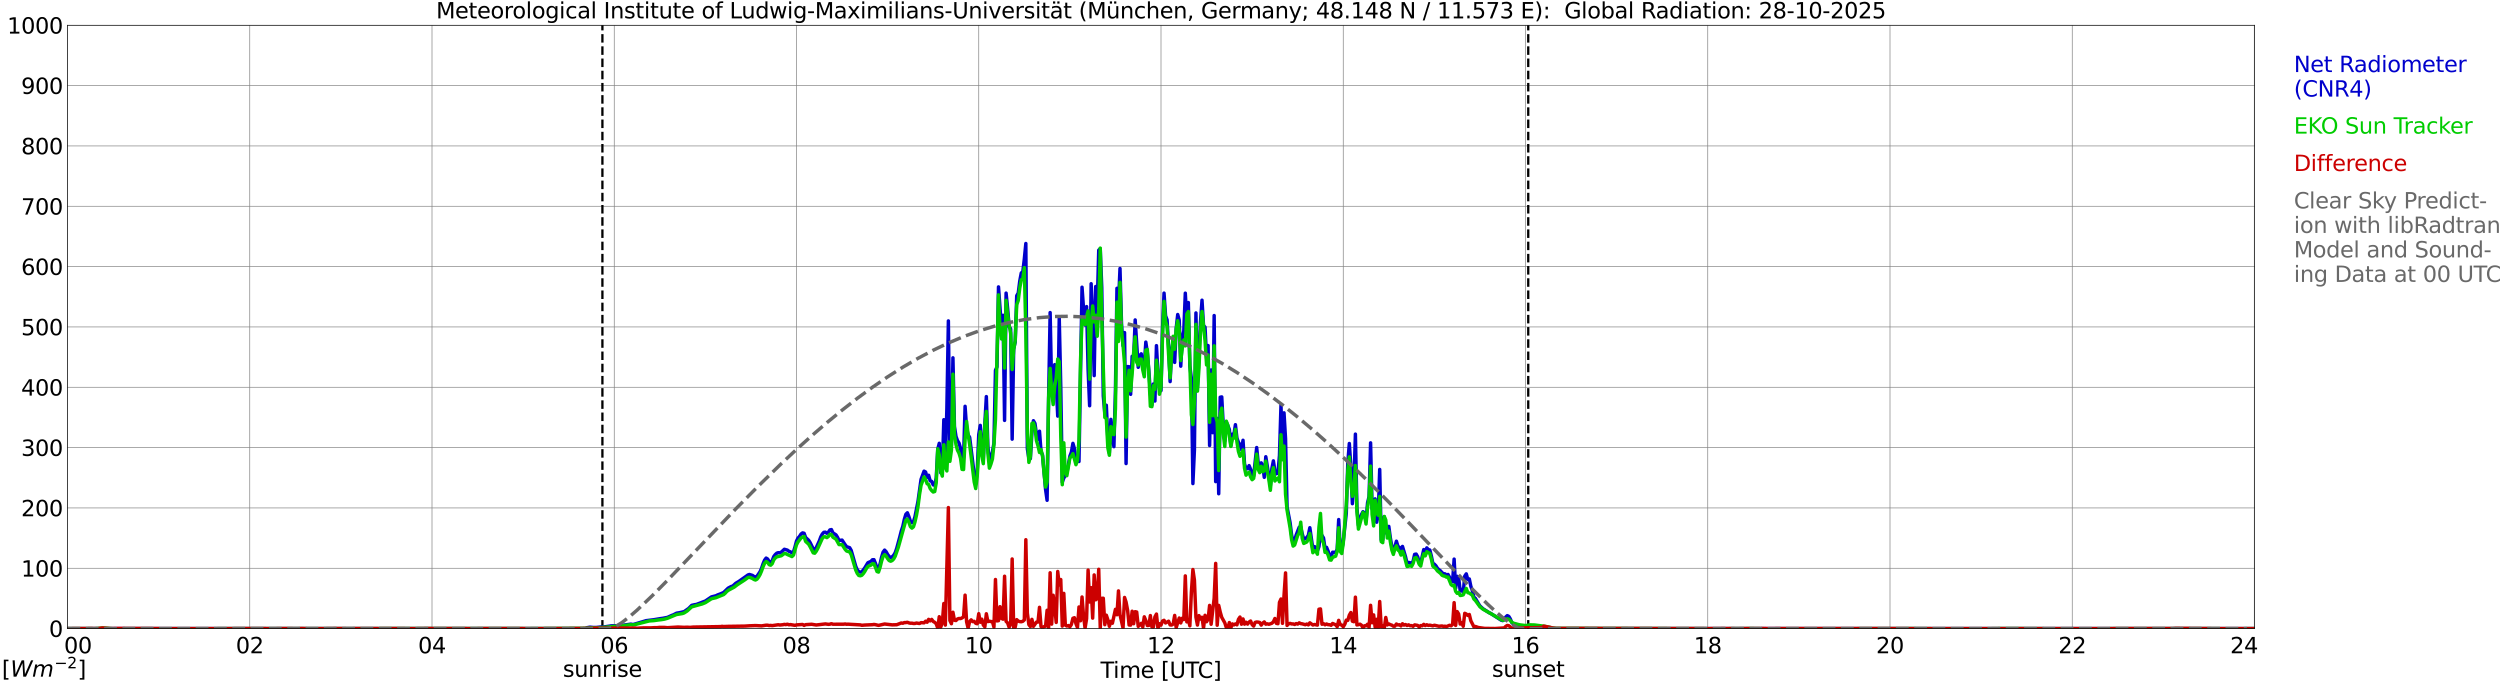 <?xml version="1.0" encoding="utf-8" standalone="no"?>
<!DOCTYPE svg PUBLIC "-//W3C//DTD SVG 1.1//EN"
  "http://www.w3.org/Graphics/SVG/1.1/DTD/svg11.dtd">
<svg xmlns:xlink="http://www.w3.org/1999/xlink" width="1085.4pt" height="296.64pt" viewBox="0 0 1085.4 296.64" xmlns="http://www.w3.org/2000/svg" version="1.1">
 <defs>
  <style type="text/css">*{stroke-linejoin: round; stroke-linecap: butt}</style>
 </defs>
 <g id="figure_1">
  <g id="patch_1">
   <path d="M 0 296.64 
L 1085.4 296.64 
L 1085.4 0 
L 0 0 
z
" style="fill: #ffffff"/>
  </g>
  <g id="axes_1">
   <g id="patch_2">
    <path d="M 29.306 272.909 
L 978.814 272.909 
L 978.814 10.976 
L 29.306 10.976 
z
" style="fill: #ffffff"/>
   </g>
   <g id="patch_3">
    <path d="M 978.814 272.909 
L 978.814 272.909 
L 978.814 10.976 
L 978.814 10.976 
z
" clip-path="url(#pda9336e581)" style="fill: #d3d3d3; opacity: 0.25; stroke: #d3d3d3; stroke-linejoin: miter"/>
   </g>
   <g id="matplotlib.axis_1">
    <g id="xtick_1">
     <g id="line2d_1">
      <path d="M 29.306 272.909 
L 29.306 10.976 
" clip-path="url(#pda9336e581)" style="fill: none; stroke: #808080; stroke-width: 0.3; stroke-linecap: square"/>
     </g>
     <g id="line2d_2"/>
     <g id="text_1">
      <!--    00 -->
      <g transform="translate(18.733 283.627) scale(0.095 -0.095)">
       <defs>
        <path id="DejaVuSans-20" transform="scale(0.016)"/>
        <path id="DejaVuSans-30" d="M 2034 4250 
Q 1547 4250 1301 3770 
Q 1056 3291 1056 2328 
Q 1056 1369 1301 889 
Q 1547 409 2034 409 
Q 2525 409 2770 889 
Q 3016 1369 3016 2328 
Q 3016 3291 2770 3770 
Q 2525 4250 2034 4250 
z
M 2034 4750 
Q 2819 4750 3233 4129 
Q 3647 3509 3647 2328 
Q 3647 1150 3233 529 
Q 2819 -91 2034 -91 
Q 1250 -91 836 529 
Q 422 1150 422 2328 
Q 422 3509 836 4129 
Q 1250 4750 2034 4750 
z
" transform="scale(0.016)"/>
       </defs>
       <use xlink:href="#DejaVuSans-20"/>
       <use xlink:href="#DejaVuSans-20" transform="translate(31.787 0)"/>
       <use xlink:href="#DejaVuSans-20" transform="translate(63.574 0)"/>
       <use xlink:href="#DejaVuSans-30" transform="translate(95.361 0)"/>
       <use xlink:href="#DejaVuSans-30" transform="translate(158.984 0)"/>
      </g>
     </g>
    </g>
    <g id="xtick_2">
     <g id="line2d_3">
      <path d="M 108.431 272.909 
L 108.431 10.976 
" clip-path="url(#pda9336e581)" style="fill: none; stroke: #808080; stroke-width: 0.3; stroke-linecap: square"/>
     </g>
     <g id="line2d_4"/>
     <g id="text_2">
      <!-- 02 -->
      <g transform="translate(102.387 283.627) scale(0.095 -0.095)">
       <defs>
        <path id="DejaVuSans-32" d="M 1228 531 
L 3431 531 
L 3431 0 
L 469 0 
L 469 531 
Q 828 903 1448 1529 
Q 2069 2156 2228 2338 
Q 2531 2678 2651 2914 
Q 2772 3150 2772 3378 
Q 2772 3750 2511 3984 
Q 2250 4219 1831 4219 
Q 1534 4219 1204 4116 
Q 875 4013 500 3803 
L 500 4441 
Q 881 4594 1212 4672 
Q 1544 4750 1819 4750 
Q 2544 4750 2975 4387 
Q 3406 4025 3406 3419 
Q 3406 3131 3298 2873 
Q 3191 2616 2906 2266 
Q 2828 2175 2409 1742 
Q 1991 1309 1228 531 
z
" transform="scale(0.016)"/>
       </defs>
       <use xlink:href="#DejaVuSans-30"/>
       <use xlink:href="#DejaVuSans-32" transform="translate(63.623 0)"/>
      </g>
     </g>
    </g>
    <g id="xtick_3">
     <g id="line2d_5">
      <path d="M 187.557 272.909 
L 187.557 10.976 
" clip-path="url(#pda9336e581)" style="fill: none; stroke: #808080; stroke-width: 0.3; stroke-linecap: square"/>
     </g>
     <g id="line2d_6"/>
     <g id="text_3">
      <!-- 04 -->
      <g transform="translate(181.513 283.627) scale(0.095 -0.095)">
       <defs>
        <path id="DejaVuSans-34" d="M 2419 4116 
L 825 1625 
L 2419 1625 
L 2419 4116 
z
M 2253 4666 
L 3047 4666 
L 3047 1625 
L 3713 1625 
L 3713 1100 
L 3047 1100 
L 3047 0 
L 2419 0 
L 2419 1100 
L 313 1100 
L 313 1709 
L 2253 4666 
z
" transform="scale(0.016)"/>
       </defs>
       <use xlink:href="#DejaVuSans-30"/>
       <use xlink:href="#DejaVuSans-34" transform="translate(63.623 0)"/>
      </g>
     </g>
    </g>
    <g id="xtick_4">
     <g id="line2d_7">
      <path d="M 266.683 272.909 
L 266.683 10.976 
" clip-path="url(#pda9336e581)" style="fill: none; stroke: #808080; stroke-width: 0.3; stroke-linecap: square"/>
     </g>
     <g id="line2d_8"/>
     <g id="text_4">
      <!-- 06 -->
      <g transform="translate(260.638 283.627) scale(0.095 -0.095)">
       <defs>
        <path id="DejaVuSans-36" d="M 2113 2584 
Q 1688 2584 1439 2293 
Q 1191 2003 1191 1497 
Q 1191 994 1439 701 
Q 1688 409 2113 409 
Q 2538 409 2786 701 
Q 3034 994 3034 1497 
Q 3034 2003 2786 2293 
Q 2538 2584 2113 2584 
z
M 3366 4563 
L 3366 3988 
Q 3128 4100 2886 4159 
Q 2644 4219 2406 4219 
Q 1781 4219 1451 3797 
Q 1122 3375 1075 2522 
Q 1259 2794 1537 2939 
Q 1816 3084 2150 3084 
Q 2853 3084 3261 2657 
Q 3669 2231 3669 1497 
Q 3669 778 3244 343 
Q 2819 -91 2113 -91 
Q 1303 -91 875 529 
Q 447 1150 447 2328 
Q 447 3434 972 4092 
Q 1497 4750 2381 4750 
Q 2619 4750 2861 4703 
Q 3103 4656 3366 4563 
z
" transform="scale(0.016)"/>
       </defs>
       <use xlink:href="#DejaVuSans-30"/>
       <use xlink:href="#DejaVuSans-36" transform="translate(63.623 0)"/>
      </g>
     </g>
    </g>
    <g id="xtick_5">
     <g id="line2d_9">
      <path d="M 345.808 272.909 
L 345.808 10.976 
" clip-path="url(#pda9336e581)" style="fill: none; stroke: #808080; stroke-width: 0.3; stroke-linecap: square"/>
     </g>
     <g id="line2d_10"/>
     <g id="text_5">
      <!-- 08 -->
      <g transform="translate(339.764 283.627) scale(0.095 -0.095)">
       <defs>
        <path id="DejaVuSans-38" d="M 2034 2216 
Q 1584 2216 1326 1975 
Q 1069 1734 1069 1313 
Q 1069 891 1326 650 
Q 1584 409 2034 409 
Q 2484 409 2743 651 
Q 3003 894 3003 1313 
Q 3003 1734 2745 1975 
Q 2488 2216 2034 2216 
z
M 1403 2484 
Q 997 2584 770 2862 
Q 544 3141 544 3541 
Q 544 4100 942 4425 
Q 1341 4750 2034 4750 
Q 2731 4750 3128 4425 
Q 3525 4100 3525 3541 
Q 3525 3141 3298 2862 
Q 3072 2584 2669 2484 
Q 3125 2378 3379 2068 
Q 3634 1759 3634 1313 
Q 3634 634 3220 271 
Q 2806 -91 2034 -91 
Q 1263 -91 848 271 
Q 434 634 434 1313 
Q 434 1759 690 2068 
Q 947 2378 1403 2484 
z
M 1172 3481 
Q 1172 3119 1398 2916 
Q 1625 2713 2034 2713 
Q 2441 2713 2670 2916 
Q 2900 3119 2900 3481 
Q 2900 3844 2670 4047 
Q 2441 4250 2034 4250 
Q 1625 4250 1398 4047 
Q 1172 3844 1172 3481 
z
" transform="scale(0.016)"/>
       </defs>
       <use xlink:href="#DejaVuSans-30"/>
       <use xlink:href="#DejaVuSans-38" transform="translate(63.623 0)"/>
      </g>
     </g>
    </g>
    <g id="xtick_6">
     <g id="line2d_11">
      <path d="M 424.934 272.909 
L 424.934 10.976 
" clip-path="url(#pda9336e581)" style="fill: none; stroke: #808080; stroke-width: 0.3; stroke-linecap: square"/>
     </g>
     <g id="line2d_12"/>
     <g id="text_6">
      <!-- 10 -->
      <g transform="translate(418.89 283.627) scale(0.095 -0.095)">
       <defs>
        <path id="DejaVuSans-31" d="M 794 531 
L 1825 531 
L 1825 4091 
L 703 3866 
L 703 4441 
L 1819 4666 
L 2450 4666 
L 2450 531 
L 3481 531 
L 3481 0 
L 794 0 
L 794 531 
z
" transform="scale(0.016)"/>
       </defs>
       <use xlink:href="#DejaVuSans-31"/>
       <use xlink:href="#DejaVuSans-30" transform="translate(63.623 0)"/>
      </g>
     </g>
    </g>
    <g id="xtick_7">
     <g id="line2d_13">
      <path d="M 504.06 272.909 
L 504.06 10.976 
" clip-path="url(#pda9336e581)" style="fill: none; stroke: #808080; stroke-width: 0.3; stroke-linecap: square"/>
     </g>
     <g id="line2d_14"/>
     <g id="text_7">
      <!-- 12 -->
      <g transform="translate(498.015 283.627) scale(0.095 -0.095)">
       <use xlink:href="#DejaVuSans-31"/>
       <use xlink:href="#DejaVuSans-32" transform="translate(63.623 0)"/>
      </g>
     </g>
    </g>
    <g id="xtick_8">
     <g id="line2d_15">
      <path d="M 583.185 272.909 
L 583.185 10.976 
" clip-path="url(#pda9336e581)" style="fill: none; stroke: #808080; stroke-width: 0.3; stroke-linecap: square"/>
     </g>
     <g id="line2d_16"/>
     <g id="text_8">
      <!-- 14 -->
      <g transform="translate(577.141 283.627) scale(0.095 -0.095)">
       <use xlink:href="#DejaVuSans-31"/>
       <use xlink:href="#DejaVuSans-34" transform="translate(63.623 0)"/>
      </g>
     </g>
    </g>
    <g id="xtick_9">
     <g id="line2d_17">
      <path d="M 662.311 272.909 
L 662.311 10.976 
" clip-path="url(#pda9336e581)" style="fill: none; stroke: #808080; stroke-width: 0.3; stroke-linecap: square"/>
     </g>
     <g id="line2d_18"/>
     <g id="text_9">
      <!-- 16 -->
      <g transform="translate(656.267 283.627) scale(0.095 -0.095)">
       <use xlink:href="#DejaVuSans-31"/>
       <use xlink:href="#DejaVuSans-36" transform="translate(63.623 0)"/>
      </g>
     </g>
    </g>
    <g id="xtick_10">
     <g id="line2d_19">
      <path d="M 741.437 272.909 
L 741.437 10.976 
" clip-path="url(#pda9336e581)" style="fill: none; stroke: #808080; stroke-width: 0.3; stroke-linecap: square"/>
     </g>
     <g id="line2d_20"/>
     <g id="text_10">
      <!-- 18 -->
      <g transform="translate(735.392 283.627) scale(0.095 -0.095)">
       <use xlink:href="#DejaVuSans-31"/>
       <use xlink:href="#DejaVuSans-38" transform="translate(63.623 0)"/>
      </g>
     </g>
    </g>
    <g id="xtick_11">
     <g id="line2d_21">
      <path d="M 820.562 272.909 
L 820.562 10.976 
" clip-path="url(#pda9336e581)" style="fill: none; stroke: #808080; stroke-width: 0.3; stroke-linecap: square"/>
     </g>
     <g id="line2d_22"/>
     <g id="text_11">
      <!-- 20 -->
      <g transform="translate(814.518 283.627) scale(0.095 -0.095)">
       <use xlink:href="#DejaVuSans-32"/>
       <use xlink:href="#DejaVuSans-30" transform="translate(63.623 0)"/>
      </g>
     </g>
    </g>
    <g id="xtick_12">
     <g id="line2d_23">
      <path d="M 899.688 272.909 
L 899.688 10.976 
" clip-path="url(#pda9336e581)" style="fill: none; stroke: #808080; stroke-width: 0.3; stroke-linecap: square"/>
     </g>
     <g id="line2d_24"/>
     <g id="text_12">
      <!-- 22 -->
      <g transform="translate(893.644 283.627) scale(0.095 -0.095)">
       <use xlink:href="#DejaVuSans-32"/>
       <use xlink:href="#DejaVuSans-32" transform="translate(63.623 0)"/>
      </g>
     </g>
    </g>
    <g id="xtick_13">
     <g id="line2d_25">
      <path d="M 978.814 272.909 
L 978.814 10.976 
" clip-path="url(#pda9336e581)" style="fill: none; stroke: #808080; stroke-width: 0.3; stroke-linecap: square"/>
     </g>
     <g id="line2d_26"/>
     <g id="text_13">
      <!-- 24    -->
      <g transform="translate(968.241 283.627) scale(0.095 -0.095)">
       <use xlink:href="#DejaVuSans-32"/>
       <use xlink:href="#DejaVuSans-34" transform="translate(63.623 0)"/>
       <use xlink:href="#DejaVuSans-20" transform="translate(127.246 0)"/>
       <use xlink:href="#DejaVuSans-20" transform="translate(159.033 0)"/>
       <use xlink:href="#DejaVuSans-20" transform="translate(190.82 0)"/>
      </g>
     </g>
    </g>
    <g id="text_14">
     <!-- Time [UTC] -->
     <g transform="translate(477.806 294.322) scale(0.095 -0.095)">
      <defs>
       <path id="DejaVuSans-54" d="M -19 4666 
L 3928 4666 
L 3928 4134 
L 2272 4134 
L 2272 0 
L 1638 0 
L 1638 4134 
L -19 4134 
L -19 4666 
z
" transform="scale(0.016)"/>
       <path id="DejaVuSans-69" d="M 603 3500 
L 1178 3500 
L 1178 0 
L 603 0 
L 603 3500 
z
M 603 4863 
L 1178 4863 
L 1178 4134 
L 603 4134 
L 603 4863 
z
" transform="scale(0.016)"/>
       <path id="DejaVuSans-6d" d="M 3328 2828 
Q 3544 3216 3844 3400 
Q 4144 3584 4550 3584 
Q 5097 3584 5394 3201 
Q 5691 2819 5691 2113 
L 5691 0 
L 5113 0 
L 5113 2094 
Q 5113 2597 4934 2840 
Q 4756 3084 4391 3084 
Q 3944 3084 3684 2787 
Q 3425 2491 3425 1978 
L 3425 0 
L 2847 0 
L 2847 2094 
Q 2847 2600 2669 2842 
Q 2491 3084 2119 3084 
Q 1678 3084 1418 2786 
Q 1159 2488 1159 1978 
L 1159 0 
L 581 0 
L 581 3500 
L 1159 3500 
L 1159 2956 
Q 1356 3278 1631 3431 
Q 1906 3584 2284 3584 
Q 2666 3584 2933 3390 
Q 3200 3197 3328 2828 
z
" transform="scale(0.016)"/>
       <path id="DejaVuSans-65" d="M 3597 1894 
L 3597 1613 
L 953 1613 
Q 991 1019 1311 708 
Q 1631 397 2203 397 
Q 2534 397 2845 478 
Q 3156 559 3463 722 
L 3463 178 
Q 3153 47 2828 -22 
Q 2503 -91 2169 -91 
Q 1331 -91 842 396 
Q 353 884 353 1716 
Q 353 2575 817 3079 
Q 1281 3584 2069 3584 
Q 2775 3584 3186 3129 
Q 3597 2675 3597 1894 
z
M 3022 2063 
Q 3016 2534 2758 2815 
Q 2500 3097 2075 3097 
Q 1594 3097 1305 2825 
Q 1016 2553 972 2059 
L 3022 2063 
z
" transform="scale(0.016)"/>
       <path id="DejaVuSans-5b" d="M 550 4863 
L 1875 4863 
L 1875 4416 
L 1125 4416 
L 1125 -397 
L 1875 -397 
L 1875 -844 
L 550 -844 
L 550 4863 
z
" transform="scale(0.016)"/>
       <path id="DejaVuSans-55" d="M 556 4666 
L 1191 4666 
L 1191 1831 
Q 1191 1081 1462 751 
Q 1734 422 2344 422 
Q 2950 422 3222 751 
Q 3494 1081 3494 1831 
L 3494 4666 
L 4128 4666 
L 4128 1753 
Q 4128 841 3676 375 
Q 3225 -91 2344 -91 
Q 1459 -91 1007 375 
Q 556 841 556 1753 
L 556 4666 
z
" transform="scale(0.016)"/>
       <path id="DejaVuSans-43" d="M 4122 4306 
L 4122 3641 
Q 3803 3938 3442 4084 
Q 3081 4231 2675 4231 
Q 1875 4231 1450 3742 
Q 1025 3253 1025 2328 
Q 1025 1406 1450 917 
Q 1875 428 2675 428 
Q 3081 428 3442 575 
Q 3803 722 4122 1019 
L 4122 359 
Q 3791 134 3420 21 
Q 3050 -91 2638 -91 
Q 1578 -91 968 557 
Q 359 1206 359 2328 
Q 359 3453 968 4101 
Q 1578 4750 2638 4750 
Q 3056 4750 3426 4639 
Q 3797 4528 4122 4306 
z
" transform="scale(0.016)"/>
       <path id="DejaVuSans-5d" d="M 1947 4863 
L 1947 -844 
L 622 -844 
L 622 -397 
L 1369 -397 
L 1369 4416 
L 622 4416 
L 622 4863 
L 1947 4863 
z
" transform="scale(0.016)"/>
      </defs>
      <use xlink:href="#DejaVuSans-54"/>
      <use xlink:href="#DejaVuSans-69" transform="translate(57.959 0)"/>
      <use xlink:href="#DejaVuSans-6d" transform="translate(85.742 0)"/>
      <use xlink:href="#DejaVuSans-65" transform="translate(183.154 0)"/>
      <use xlink:href="#DejaVuSans-20" transform="translate(244.678 0)"/>
      <use xlink:href="#DejaVuSans-5b" transform="translate(276.465 0)"/>
      <use xlink:href="#DejaVuSans-55" transform="translate(315.479 0)"/>
      <use xlink:href="#DejaVuSans-54" transform="translate(388.672 0)"/>
      <use xlink:href="#DejaVuSans-43" transform="translate(443.881 0)"/>
      <use xlink:href="#DejaVuSans-5d" transform="translate(513.705 0)"/>
     </g>
    </g>
   </g>
   <g id="matplotlib.axis_2">
    <g id="ytick_1">
     <g id="line2d_27">
      <path d="M 29.306 272.909 
L 978.814 272.909 
" clip-path="url(#pda9336e581)" style="fill: none; stroke: #808080; stroke-width: 0.3; stroke-linecap: square"/>
     </g>
     <g id="line2d_28"/>
     <g id="text_15">
      <!-- 0 -->
      <g transform="translate(21.261 276.518) scale(0.095 -0.095)">
       <use xlink:href="#DejaVuSans-30"/>
      </g>
     </g>
    </g>
    <g id="ytick_2">
     <g id="line2d_29">
      <path d="M 29.306 246.715 
L 978.814 246.715 
" clip-path="url(#pda9336e581)" style="fill: none; stroke: #808080; stroke-width: 0.3; stroke-linecap: square"/>
     </g>
     <g id="line2d_30"/>
     <g id="text_16">
      <!-- 100 -->
      <g transform="translate(9.173 250.325) scale(0.095 -0.095)">
       <use xlink:href="#DejaVuSans-31"/>
       <use xlink:href="#DejaVuSans-30" transform="translate(63.623 0)"/>
       <use xlink:href="#DejaVuSans-30" transform="translate(127.246 0)"/>
      </g>
     </g>
    </g>
    <g id="ytick_3">
     <g id="line2d_31">
      <path d="M 29.306 220.522 
L 978.814 220.522 
" clip-path="url(#pda9336e581)" style="fill: none; stroke: #808080; stroke-width: 0.3; stroke-linecap: square"/>
     </g>
     <g id="line2d_32"/>
     <g id="text_17">
      <!-- 200 -->
      <g transform="translate(9.173 224.131) scale(0.095 -0.095)">
       <use xlink:href="#DejaVuSans-32"/>
       <use xlink:href="#DejaVuSans-30" transform="translate(63.623 0)"/>
       <use xlink:href="#DejaVuSans-30" transform="translate(127.246 0)"/>
      </g>
     </g>
    </g>
    <g id="ytick_4">
     <g id="line2d_33">
      <path d="M 29.306 194.329 
L 978.814 194.329 
" clip-path="url(#pda9336e581)" style="fill: none; stroke: #808080; stroke-width: 0.3; stroke-linecap: square"/>
     </g>
     <g id="line2d_34"/>
     <g id="text_18">
      <!-- 300 -->
      <g transform="translate(9.173 197.938) scale(0.095 -0.095)">
       <defs>
        <path id="DejaVuSans-33" d="M 2597 2516 
Q 3050 2419 3304 2112 
Q 3559 1806 3559 1356 
Q 3559 666 3084 287 
Q 2609 -91 1734 -91 
Q 1441 -91 1130 -33 
Q 819 25 488 141 
L 488 750 
Q 750 597 1062 519 
Q 1375 441 1716 441 
Q 2309 441 2620 675 
Q 2931 909 2931 1356 
Q 2931 1769 2642 2001 
Q 2353 2234 1838 2234 
L 1294 2234 
L 1294 2753 
L 1863 2753 
Q 2328 2753 2575 2939 
Q 2822 3125 2822 3475 
Q 2822 3834 2567 4026 
Q 2313 4219 1838 4219 
Q 1578 4219 1281 4162 
Q 984 4106 628 3988 
L 628 4550 
Q 988 4650 1302 4700 
Q 1616 4750 1894 4750 
Q 2613 4750 3031 4423 
Q 3450 4097 3450 3541 
Q 3450 3153 3228 2886 
Q 3006 2619 2597 2516 
z
" transform="scale(0.016)"/>
       </defs>
       <use xlink:href="#DejaVuSans-33"/>
       <use xlink:href="#DejaVuSans-30" transform="translate(63.623 0)"/>
       <use xlink:href="#DejaVuSans-30" transform="translate(127.246 0)"/>
      </g>
     </g>
    </g>
    <g id="ytick_5">
     <g id="line2d_35">
      <path d="M 29.306 168.136 
L 978.814 168.136 
" clip-path="url(#pda9336e581)" style="fill: none; stroke: #808080; stroke-width: 0.3; stroke-linecap: square"/>
     </g>
     <g id="line2d_36"/>
     <g id="text_19">
      <!-- 400 -->
      <g transform="translate(9.173 171.745) scale(0.095 -0.095)">
       <use xlink:href="#DejaVuSans-34"/>
       <use xlink:href="#DejaVuSans-30" transform="translate(63.623 0)"/>
       <use xlink:href="#DejaVuSans-30" transform="translate(127.246 0)"/>
      </g>
     </g>
    </g>
    <g id="ytick_6">
     <g id="line2d_37">
      <path d="M 29.306 141.942 
L 978.814 141.942 
" clip-path="url(#pda9336e581)" style="fill: none; stroke: #808080; stroke-width: 0.3; stroke-linecap: square"/>
     </g>
     <g id="line2d_38"/>
     <g id="text_20">
      <!-- 500 -->
      <g transform="translate(9.173 145.551) scale(0.095 -0.095)">
       <defs>
        <path id="DejaVuSans-35" d="M 691 4666 
L 3169 4666 
L 3169 4134 
L 1269 4134 
L 1269 2991 
Q 1406 3038 1543 3061 
Q 1681 3084 1819 3084 
Q 2600 3084 3056 2656 
Q 3513 2228 3513 1497 
Q 3513 744 3044 326 
Q 2575 -91 1722 -91 
Q 1428 -91 1123 -41 
Q 819 9 494 109 
L 494 744 
Q 775 591 1075 516 
Q 1375 441 1709 441 
Q 2250 441 2565 725 
Q 2881 1009 2881 1497 
Q 2881 1984 2565 2268 
Q 2250 2553 1709 2553 
Q 1456 2553 1204 2497 
Q 953 2441 691 2322 
L 691 4666 
z
" transform="scale(0.016)"/>
       </defs>
       <use xlink:href="#DejaVuSans-35"/>
       <use xlink:href="#DejaVuSans-30" transform="translate(63.623 0)"/>
       <use xlink:href="#DejaVuSans-30" transform="translate(127.246 0)"/>
      </g>
     </g>
    </g>
    <g id="ytick_7">
     <g id="line2d_39">
      <path d="M 29.306 115.749 
L 978.814 115.749 
" clip-path="url(#pda9336e581)" style="fill: none; stroke: #808080; stroke-width: 0.3; stroke-linecap: square"/>
     </g>
     <g id="line2d_40"/>
     <g id="text_21">
      <!-- 600 -->
      <g transform="translate(9.173 119.358) scale(0.095 -0.095)">
       <use xlink:href="#DejaVuSans-36"/>
       <use xlink:href="#DejaVuSans-30" transform="translate(63.623 0)"/>
       <use xlink:href="#DejaVuSans-30" transform="translate(127.246 0)"/>
      </g>
     </g>
    </g>
    <g id="ytick_8">
     <g id="line2d_41">
      <path d="M 29.306 89.556 
L 978.814 89.556 
" clip-path="url(#pda9336e581)" style="fill: none; stroke: #808080; stroke-width: 0.3; stroke-linecap: square"/>
     </g>
     <g id="line2d_42"/>
     <g id="text_22">
      <!-- 700 -->
      <g transform="translate(9.173 93.165) scale(0.095 -0.095)">
       <defs>
        <path id="DejaVuSans-37" d="M 525 4666 
L 3525 4666 
L 3525 4397 
L 1831 0 
L 1172 0 
L 2766 4134 
L 525 4134 
L 525 4666 
z
" transform="scale(0.016)"/>
       </defs>
       <use xlink:href="#DejaVuSans-37"/>
       <use xlink:href="#DejaVuSans-30" transform="translate(63.623 0)"/>
       <use xlink:href="#DejaVuSans-30" transform="translate(127.246 0)"/>
      </g>
     </g>
    </g>
    <g id="ytick_9">
     <g id="line2d_43">
      <path d="M 29.306 63.362 
L 978.814 63.362 
" clip-path="url(#pda9336e581)" style="fill: none; stroke: #808080; stroke-width: 0.3; stroke-linecap: square"/>
     </g>
     <g id="line2d_44"/>
     <g id="text_23">
      <!-- 800 -->
      <g transform="translate(9.173 66.972) scale(0.095 -0.095)">
       <use xlink:href="#DejaVuSans-38"/>
       <use xlink:href="#DejaVuSans-30" transform="translate(63.623 0)"/>
       <use xlink:href="#DejaVuSans-30" transform="translate(127.246 0)"/>
      </g>
     </g>
    </g>
    <g id="ytick_10">
     <g id="line2d_45">
      <path d="M 29.306 37.169 
L 978.814 37.169 
" clip-path="url(#pda9336e581)" style="fill: none; stroke: #808080; stroke-width: 0.3; stroke-linecap: square"/>
     </g>
     <g id="line2d_46"/>
     <g id="text_24">
      <!-- 900 -->
      <g transform="translate(9.173 40.778) scale(0.095 -0.095)">
       <defs>
        <path id="DejaVuSans-39" d="M 703 97 
L 703 672 
Q 941 559 1184 500 
Q 1428 441 1663 441 
Q 2288 441 2617 861 
Q 2947 1281 2994 2138 
Q 2813 1869 2534 1725 
Q 2256 1581 1919 1581 
Q 1219 1581 811 2004 
Q 403 2428 403 3163 
Q 403 3881 828 4315 
Q 1253 4750 1959 4750 
Q 2769 4750 3195 4129 
Q 3622 3509 3622 2328 
Q 3622 1225 3098 567 
Q 2575 -91 1691 -91 
Q 1453 -91 1209 -44 
Q 966 3 703 97 
z
M 1959 2075 
Q 2384 2075 2632 2365 
Q 2881 2656 2881 3163 
Q 2881 3666 2632 3958 
Q 2384 4250 1959 4250 
Q 1534 4250 1286 3958 
Q 1038 3666 1038 3163 
Q 1038 2656 1286 2365 
Q 1534 2075 1959 2075 
z
" transform="scale(0.016)"/>
       </defs>
       <use xlink:href="#DejaVuSans-39"/>
       <use xlink:href="#DejaVuSans-30" transform="translate(63.623 0)"/>
       <use xlink:href="#DejaVuSans-30" transform="translate(127.246 0)"/>
      </g>
     </g>
    </g>
    <g id="ytick_11">
     <g id="line2d_47">
      <path d="M 29.306 10.976 
L 978.814 10.976 
" clip-path="url(#pda9336e581)" style="fill: none; stroke: #808080; stroke-width: 0.3; stroke-linecap: square"/>
     </g>
     <g id="line2d_48"/>
     <g id="text_25">
      <!-- 1000 -->
      <g transform="translate(3.128 14.585) scale(0.095 -0.095)">
       <use xlink:href="#DejaVuSans-31"/>
       <use xlink:href="#DejaVuSans-30" transform="translate(63.623 0)"/>
       <use xlink:href="#DejaVuSans-30" transform="translate(127.246 0)"/>
       <use xlink:href="#DejaVuSans-30" transform="translate(190.869 0)"/>
      </g>
     </g>
    </g>
   </g>
   <g id="line2d_49">
    <path d="M 261.54 272.909 
L 261.54 10.976 
" clip-path="url(#pda9336e581)" style="fill: none; stroke-dasharray: 3.7,1.6; stroke-dashoffset: 0; stroke: #000000"/>
   </g>
   <g id="line2d_50">
    <path d="M 663.498 272.909 
L 663.498 10.976 
" clip-path="url(#pda9336e581)" style="fill: none; stroke-dasharray: 3.7,1.6; stroke-dashoffset: 0; stroke: #000000"/>
   </g>
   <g id="line2d_51">
    <path d="M 29.306 272.909 
L 254.155 272.909 
L 254.814 272.526 
L 256.133 272.283 
L 257.451 272.406 
L 258.77 272.424 
L 260.748 272.223 
L 262.067 272.223 
L 265.364 271.717 
L 269.32 271.615 
L 273.936 270.968 
L 274.595 271.128 
L 275.255 271.049 
L 280.53 269.467 
L 283.827 269.064 
L 285.145 268.841 
L 286.464 268.616 
L 287.783 268.435 
L 289.761 268.05 
L 291.739 267.159 
L 292.399 266.916 
L 293.717 266.227 
L 295.036 266.004 
L 297.014 265.559 
L 298.992 264.16 
L 300.311 262.824 
L 301.63 262.521 
L 302.289 262.439 
L 306.246 260.938 
L 308.883 259.157 
L 310.861 258.649 
L 311.521 258.306 
L 312.839 257.819 
L 314.158 257.253 
L 316.136 255.349 
L 317.455 254.639 
L 318.114 254.456 
L 319.433 253.24 
L 320.752 252.452 
L 322.73 251.053 
L 324.049 250.121 
L 324.708 249.636 
L 325.368 249.413 
L 326.686 249.817 
L 327.346 250.283 
L 328.005 250.506 
L 328.665 250.183 
L 329.983 248.216 
L 330.643 246.718 
L 331.302 244.754 
L 331.961 243.174 
L 332.621 242.302 
L 333.28 242.708 
L 333.94 243.842 
L 334.599 244.004 
L 335.258 243.457 
L 335.918 241.673 
L 336.577 240.783 
L 337.236 240.175 
L 337.896 239.952 
L 338.555 240.013 
L 339.215 239.709 
L 340.533 238.472 
L 341.852 238.839 
L 342.512 239.345 
L 343.171 239.588 
L 343.83 240.034 
L 344.49 239.628 
L 345.149 237.461 
L 345.808 234.908 
L 346.468 233.611 
L 347.127 232.883 
L 347.787 231.848 
L 348.446 231.364 
L 349.105 231.526 
L 349.765 233.349 
L 351.083 234.564 
L 351.743 235.617 
L 353.062 238.292 
L 353.721 238.514 
L 354.38 237.765 
L 355.699 234.908 
L 356.359 233.084 
L 357.018 231.848 
L 357.677 231.12 
L 358.337 231.039 
L 358.996 231.526 
L 359.655 231.06 
L 360.315 230.067 
L 360.974 229.926 
L 361.634 231.364 
L 362.952 232.215 
L 363.612 233.268 
L 364.271 234.646 
L 365.59 234.483 
L 366.909 236.487 
L 367.568 237.359 
L 368.887 237.784 
L 369.546 238.939 
L 371.524 245.867 
L 372.184 247.386 
L 372.843 248.198 
L 373.502 248.379 
L 374.162 248.319 
L 375.481 246.516 
L 376.799 244.308 
L 378.118 243.74 
L 378.777 243.03 
L 379.437 242.991 
L 380.096 244.612 
L 380.756 246.637 
L 381.415 246.983 
L 382.074 244.895 
L 382.734 241.977 
L 383.393 239.73 
L 384.053 238.839 
L 384.712 239.528 
L 385.371 240.722 
L 386.031 241.592 
L 386.69 242.058 
L 387.349 241.736 
L 388.009 241.066 
L 388.668 239.952 
L 389.328 238.027 
L 390.646 233.145 
L 391.306 230.533 
L 391.965 228.527 
L 392.624 225.488 
L 393.284 223.28 
L 393.943 222.631 
L 394.603 224.294 
L 395.262 226.298 
L 395.921 226.926 
L 396.581 226.52 
L 397.24 224.354 
L 398.559 217.628 
L 399.878 208.128 
L 401.196 204.563 
L 401.856 204.927 
L 402.515 207.255 
L 403.175 206.344 
L 403.834 208.756 
L 404.493 208.997 
L 405.153 210.498 
L 405.812 210.679 
L 406.471 207.559 
L 407.131 195.02 
L 407.79 192.469 
L 408.45 205.251 
L 409.109 204.178 
L 409.768 182.217 
L 410.428 201.157 
L 411.087 177.437 
L 411.746 139.331 
L 412.406 196.783 
L 413.065 193.36 
L 413.725 155.356 
L 414.384 185.114 
L 415.043 189.47 
L 415.703 191.293 
L 416.362 192.346 
L 417.022 194.614 
L 417.681 199.154 
L 418.34 198.727 
L 419 176.405 
L 419.659 185.923 
L 420.318 188.862 
L 420.978 189.834 
L 422.297 200.469 
L 422.956 206.082 
L 423.615 209.809 
L 424.275 204.521 
L 424.934 188.619 
L 425.593 184.69 
L 426.253 193.844 
L 426.912 199.74 
L 427.572 183.92 
L 428.231 172.19 
L 428.89 193.745 
L 429.55 200.044 
L 430.209 198.465 
L 430.869 196.257 
L 431.528 192.388 
L 432.187 160.786 
L 432.847 159.306 
L 433.506 124.563 
L 434.825 142.775 
L 435.484 136.882 
L 436.144 182.521 
L 436.803 127.258 
L 437.462 133.862 
L 438.122 141.803 
L 438.781 142.775 
L 439.44 190.664 
L 440.1 151.568 
L 440.759 148.467 
L 441.419 128.392 
L 442.078 127.237 
L 442.737 122.033 
L 443.397 118.507 
L 444.056 118.041 
L 444.716 112.47 
L 445.375 105.725 
L 446.034 194.837 
L 446.694 199.052 
L 447.353 199.072 
L 448.012 187.87 
L 448.672 182.662 
L 449.331 183.817 
L 449.991 188.477 
L 450.65 190.706 
L 451.309 187.22 
L 451.969 196.073 
L 452.628 197.553 
L 453.947 212.544 
L 454.606 217.203 
L 455.266 172.473 
L 455.925 135.706 
L 456.584 168.34 
L 457.244 161.171 
L 457.903 158.313 
L 458.563 166.658 
L 459.222 180.659 
L 459.881 138.076 
L 460.541 167.834 
L 461.2 209.364 
L 461.859 207.541 
L 463.178 205.414 
L 464.497 198.059 
L 465.156 196.278 
L 465.816 192.487 
L 466.475 194.777 
L 467.134 199.62 
L 467.794 199.437 
L 468.453 200.369 
L 469.772 124.704 
L 470.431 134.024 
L 471.091 141.115 
L 471.75 133.112 
L 472.409 160.401 
L 473.069 176.161 
L 473.728 123.185 
L 474.388 137.366 
L 475.047 163.075 
L 475.706 124.401 
L 476.366 132.89 
L 477.025 108.622 
L 477.685 107.993 
L 478.344 124.888 
L 479.003 171.865 
L 479.663 179.543 
L 480.322 175.939 
L 480.981 190.604 
L 481.641 196.66 
L 482.3 182.076 
L 482.96 190.746 
L 483.619 193.925 
L 484.278 169.173 
L 484.938 125.171 
L 485.597 131.897 
L 486.256 116.561 
L 486.916 140.507 
L 487.575 150.088 
L 488.235 144.397 
L 488.894 201.26 
L 489.553 159.143 
L 490.213 159.225 
L 490.872 171.198 
L 491.532 154.706 
L 492.191 155.091 
L 492.85 138.906 
L 494.169 159.468 
L 494.828 154.402 
L 495.488 153.614 
L 496.147 159.995 
L 496.807 158.475 
L 497.466 148.53 
L 498.125 153.046 
L 498.785 160.927 
L 499.444 170.752 
L 500.103 175.776 
L 500.763 166.721 
L 501.422 174.115 
L 502.082 150.067 
L 502.741 162.04 
L 503.4 169.029 
L 504.06 169.576 
L 504.719 142.775 
L 505.379 127.258 
L 506.038 137.104 
L 506.697 138.867 
L 507.357 150.798 
L 508.016 165.668 
L 508.675 152.095 
L 509.335 147.961 
L 509.994 157.341 
L 510.654 142.553 
L 511.313 136.557 
L 511.972 139.009 
L 512.632 158.981 
L 513.291 146.686 
L 513.95 143.687 
L 514.61 127.279 
L 515.269 139.25 
L 515.929 131.35 
L 516.588 158.779 
L 517.247 164.29 
L 517.907 209.951 
L 518.566 195.445 
L 519.226 135.868 
L 519.885 168.28 
L 521.204 139.899 
L 521.863 130.339 
L 522.522 141.337 
L 523.182 142.047 
L 523.841 155.476 
L 524.501 150.028 
L 525.16 193.42 
L 525.819 160.644 
L 526.479 187.849 
L 527.138 137.002 
L 527.797 209.099 
L 528.457 181.691 
L 529.116 214.367 
L 529.776 172.452 
L 530.435 172.332 
L 531.094 184.81 
L 531.754 191.353 
L 532.413 183.333 
L 533.073 184.75 
L 533.732 186.471 
L 534.391 193.462 
L 535.051 188.498 
L 535.71 188.619 
L 536.369 184.386 
L 537.029 190.261 
L 537.688 192.021 
L 538.348 193.095 
L 539.007 195.204 
L 539.666 191.152 
L 540.326 201.401 
L 540.985 203.549 
L 541.644 203.51 
L 542.304 202.15 
L 542.963 203.793 
L 543.623 206.527 
L 544.282 206.608 
L 545.601 194.311 
L 546.26 200.977 
L 546.919 202.556 
L 547.579 200.956 
L 548.238 202.415 
L 548.898 207.237 
L 549.557 198.302 
L 551.535 210.823 
L 552.195 203.447 
L 552.854 200.086 
L 553.513 204.439 
L 554.173 205.697 
L 554.832 205.393 
L 555.491 197.776 
L 556.151 175.897 
L 556.81 197.331 
L 557.47 179.239 
L 558.129 190.421 
L 558.788 220.1 
L 560.107 226.926 
L 560.766 232.335 
L 561.426 235.049 
L 562.085 234.826 
L 562.745 232.293 
L 564.063 228.912 
L 564.723 228.87 
L 565.382 231.767 
L 566.042 234.098 
L 566.701 233.936 
L 567.36 233.328 
L 568.02 232.456 
L 568.679 229.114 
L 569.998 238.412 
L 570.657 237.299 
L 571.317 237.663 
L 571.976 239.101 
L 572.635 237.338 
L 573.295 231.463 
L 574.613 233.551 
L 575.273 238.15 
L 575.932 237.642 
L 576.592 239.243 
L 577.251 241.39 
L 577.91 241.754 
L 578.57 239.751 
L 579.889 239.811 
L 580.548 238.535 
L 581.207 225.57 
L 581.867 237.684 
L 582.526 238.758 
L 583.185 235.091 
L 584.504 222.874 
L 585.164 200.793 
L 585.823 192.548 
L 586.482 202.517 
L 587.142 218.681 
L 587.801 209.93 
L 588.46 188.477 
L 589.12 220.465 
L 589.779 228.021 
L 590.439 225.386 
L 591.098 223.401 
L 591.757 222.167 
L 592.417 222.652 
L 593.076 226.298 
L 593.736 218.296 
L 594.395 215.603 
L 595.054 192.265 
L 595.714 220.871 
L 596.373 222.39 
L 597.032 216.596 
L 597.692 226.725 
L 598.351 223.828 
L 599.011 203.813 
L 599.67 234.342 
L 600.329 234.342 
L 600.989 224.333 
L 601.648 230.594 
L 602.307 232.011 
L 602.967 228.548 
L 603.626 233.47 
L 604.286 237.338 
L 604.945 239.669 
L 606.264 234.968 
L 606.923 237.218 
L 607.582 237.642 
L 608.242 239.832 
L 608.901 237.239 
L 610.22 241.736 
L 610.879 244.591 
L 611.539 244.185 
L 612.198 244.308 
L 612.858 244.591 
L 613.517 243.64 
L 614.176 240.681 
L 614.836 240.56 
L 615.495 241.736 
L 616.154 244.266 
L 616.814 244.45 
L 618.133 238.596 
L 618.792 240.013 
L 619.451 237.865 
L 620.111 238.596 
L 620.77 238.797 
L 621.429 241.369 
L 622.089 244.591 
L 622.748 244.955 
L 623.408 245.644 
L 624.067 246.697 
L 624.726 247.347 
L 625.386 247.831 
L 626.045 248.601 
L 626.705 249.089 
L 627.364 249.128 
L 628.023 249.717 
L 628.683 249.413 
L 629.342 250.647 
L 630.001 252.614 
L 630.661 252.512 
L 631.32 242.747 
L 631.98 255.367 
L 632.639 250.223 
L 633.298 250.933 
L 633.958 256.564 
L 634.617 255.896 
L 635.276 257.253 
L 635.936 250.121 
L 636.595 249.149 
L 637.255 251.601 
L 637.914 251.357 
L 638.573 254.537 
L 639.233 256.36 
L 639.892 259.257 
L 640.552 259.783 
L 641.87 262.054 
L 642.53 263.086 
L 643.848 264.281 
L 645.827 265.559 
L 646.486 266.004 
L 647.145 266.287 
L 650.442 268.414 
L 651.761 269.265 
L 652.42 269.449 
L 653.08 268.88 
L 653.739 267.888 
L 654.399 267.28 
L 655.058 267.605 
L 655.717 268.718 
L 656.377 270.318 
L 657.036 270.845 
L 660.333 271.756 
L 662.311 271.979 
L 664.949 271.675 
L 667.586 271.879 
L 669.564 272.264 
L 670.224 272.909 
L 978.154 272.909 
L 978.154 272.909 
" clip-path="url(#pda9336e581)" style="fill: none; stroke: #0000cc; stroke-width: 1.5; stroke-linecap: square"/>
   </g>
   <g id="line2d_52">
    <path d="M 28.646 272.929 
L 31.943 272.896 
L 34.581 272.918 
L 37.218 272.896 
L 41.175 272.935 
L 43.153 272.802 
L 44.472 272.63 
L 49.087 272.964 
L 58.978 272.939 
L 223.823 272.872 
L 228.439 272.906 
L 254.155 272.774 
L 256.792 272.542 
L 258.111 272.649 
L 262.726 272.341 
L 266.683 271.935 
L 269.32 271.807 
L 273.936 271.215 
L 274.595 271.329 
L 275.255 271.267 
L 281.849 269.592 
L 283.827 269.454 
L 285.805 269.176 
L 287.124 269.027 
L 288.442 268.814 
L 289.761 268.444 
L 293.717 266.804 
L 295.036 266.591 
L 296.355 266.361 
L 297.014 266.109 
L 298.333 265.266 
L 300.311 263.473 
L 304.927 262.187 
L 306.246 261.637 
L 308.883 259.949 
L 310.861 259.485 
L 312.18 258.938 
L 314.158 258.149 
L 314.818 257.577 
L 315.477 256.851 
L 316.136 256.317 
L 318.774 254.901 
L 320.093 253.886 
L 323.39 251.732 
L 324.708 250.766 
L 325.368 250.623 
L 326.686 251.149 
L 327.346 251.585 
L 328.005 251.814 
L 328.665 251.452 
L 329.324 250.583 
L 329.983 249.452 
L 330.643 247.897 
L 331.302 246.033 
L 331.961 244.54 
L 332.621 243.781 
L 333.28 244.175 
L 333.94 245.157 
L 334.599 245.387 
L 335.258 244.744 
L 335.918 243.112 
L 336.577 242.261 
L 337.236 241.762 
L 339.215 241.28 
L 340.533 240.302 
L 341.193 240.381 
L 341.852 240.751 
L 343.171 241.326 
L 343.83 241.641 
L 344.49 240.999 
L 345.808 236.515 
L 346.468 235.259 
L 347.787 233.574 
L 348.446 233.161 
L 349.105 232.907 
L 349.765 235.06 
L 351.083 236.254 
L 351.743 237.417 
L 353.062 240.011 
L 353.721 240.178 
L 354.38 239.329 
L 355.04 238.105 
L 357.018 233.743 
L 357.677 233.064 
L 358.337 233.064 
L 358.996 233.411 
L 359.655 232.907 
L 360.315 231.973 
L 360.974 232.057 
L 361.634 233.253 
L 362.952 234.084 
L 364.271 236.436 
L 365.59 236.432 
L 366.909 238.485 
L 367.568 239.242 
L 368.887 239.614 
L 369.546 240.774 
L 371.524 247.484 
L 372.184 248.964 
L 372.843 249.838 
L 373.502 249.993 
L 374.162 249.758 
L 374.821 249.034 
L 375.481 248.063 
L 376.14 246.857 
L 376.799 245.916 
L 378.118 245.365 
L 378.777 244.723 
L 379.437 244.791 
L 380.096 246.318 
L 380.756 248.132 
L 381.415 248.371 
L 382.074 246.394 
L 382.734 243.67 
L 383.393 241.588 
L 384.053 240.829 
L 384.712 241.426 
L 385.371 242.519 
L 386.031 243.375 
L 386.69 243.655 
L 387.349 243.357 
L 388.009 242.677 
L 388.668 241.469 
L 389.987 237.695 
L 393.284 225.881 
L 393.943 225.374 
L 394.603 226.76 
L 395.262 228.63 
L 395.921 229.285 
L 396.581 228.729 
L 397.24 226.584 
L 397.899 223.665 
L 398.559 219.901 
L 399.218 214.727 
L 399.878 210.708 
L 401.196 207.061 
L 401.856 208.133 
L 402.515 210.011 
L 403.175 210.353 
L 403.834 212.093 
L 404.493 212.985 
L 405.153 213.605 
L 405.812 213.399 
L 406.471 209.653 
L 407.131 194.844 
L 407.79 197.621 
L 408.45 204.537 
L 409.109 206.708 
L 409.768 193.105 
L 410.428 202.674 
L 411.087 204.466 
L 411.746 191.875 
L 412.406 200.296 
L 413.065 195.479 
L 413.725 162.452 
L 414.384 188.733 
L 415.043 192.969 
L 415.703 195.475 
L 416.362 196.738 
L 417.022 198.959 
L 417.681 203.78 
L 418.34 203.853 
L 419 190.923 
L 419.659 182.99 
L 420.318 188.701 
L 420.978 192.891 
L 422.956 209.237 
L 423.615 212.105 
L 424.275 206.622 
L 424.934 195.08 
L 425.593 187.432 
L 426.253 197.933 
L 426.912 201.301 
L 427.572 184.661 
L 428.231 178.627 
L 428.89 196.778 
L 429.55 203.261 
L 430.209 201.516 
L 430.869 199.291 
L 431.528 193.038 
L 432.187 182.093 
L 433.506 128.007 
L 434.165 142.906 
L 434.825 147.182 
L 435.484 140.972 
L 436.144 159.787 
L 436.803 130.389 
L 437.462 136.338 
L 438.122 141.217 
L 438.781 144.617 
L 439.44 160.438 
L 440.1 151.837 
L 440.759 147.852 
L 441.419 132.28 
L 442.078 130.488 
L 442.737 125.059 
L 443.397 121.483 
L 444.056 121.203 
L 444.716 116.227 
L 445.375 144.306 
L 446.034 188.097 
L 446.694 200.753 
L 447.353 198.175 
L 448.012 183.859 
L 448.672 183.626 
L 449.331 185.79 
L 449.991 191.3 
L 450.65 193.539 
L 451.309 196.451 
L 451.969 195.202 
L 452.628 198.032 
L 453.287 205.369 
L 453.947 211.462 
L 454.606 209.252 
L 455.266 172.819 
L 455.925 159.942 
L 456.584 170.285 
L 457.244 175.634 
L 457.903 167.757 
L 458.563 163.985 
L 459.222 155.867 
L 459.881 157.003 
L 460.541 189.13 
L 461.2 210.446 
L 461.859 192.252 
L 462.519 204.943 
L 463.178 206.526 
L 464.497 198.837 
L 465.156 198.06 
L 465.816 196.957 
L 467.134 201.758 
L 467.794 199.896 
L 468.453 190.99 
L 469.113 156.704 
L 469.772 138.416 
L 470.431 139.536 
L 471.091 140.913 
L 471.75 137.397 
L 472.409 134.998 
L 473.069 164.614 
L 473.728 140.95 
L 474.388 132.82 
L 475.047 139.779 
L 475.706 136.893 
L 476.366 145.969 
L 477.025 134.365 
L 477.685 107.718 
L 478.344 138.033 
L 479.663 181.235 
L 480.322 181.754 
L 480.981 194.451 
L 481.641 197.652 
L 482.3 185.256 
L 482.96 188.421 
L 483.619 188.7 
L 484.278 177.541 
L 484.938 131.174 
L 485.597 148.258 
L 486.256 122.599 
L 486.916 143.457 
L 487.575 149.822 
L 488.235 157.914 
L 488.894 189.768 
L 489.553 167.17 
L 490.213 160.786 
L 490.872 169.684 
L 491.532 162.24 
L 492.191 152.973 
L 492.85 146.242 
L 493.51 157.277 
L 494.169 158.497 
L 494.828 155.942 
L 495.488 155.893 
L 496.147 160.663 
L 496.807 163.586 
L 497.466 152.002 
L 498.125 151.711 
L 498.785 162.311 
L 499.444 176.401 
L 500.103 176.549 
L 500.763 167.448 
L 501.422 169.037 
L 502.082 156.376 
L 502.741 162.052 
L 503.4 171.161 
L 504.06 168.065 
L 504.719 146.059 
L 505.379 130.852 
L 506.038 139.548 
L 506.697 141.668 
L 507.357 154.009 
L 508.016 164.073 
L 508.675 153.631 
L 509.335 145.999 
L 509.994 151.624 
L 510.654 142.972 
L 511.313 139.255 
L 511.972 143.602 
L 512.632 156.528 
L 513.291 151.179 
L 513.95 147.597 
L 514.61 150.157 
L 515.269 136.337 
L 515.929 135.253 
L 517.247 180.075 
L 517.907 184.312 
L 518.566 174.373 
L 519.226 140.826 
L 519.885 169.818 
L 520.544 159.956 
L 521.204 144.024 
L 521.863 135.252 
L 523.182 147.814 
L 523.841 158.451 
L 524.501 154.096 
L 525.16 183.356 
L 525.819 162.526 
L 526.479 180.472 
L 527.138 150.145 
L 527.797 180.794 
L 528.457 183.149 
L 529.116 204.297 
L 529.776 179.62 
L 530.435 177.203 
L 531.094 188.516 
L 531.754 193.865 
L 532.413 182.854 
L 533.073 184.611 
L 534.391 193.832 
L 535.051 190.53 
L 535.71 190.215 
L 536.369 186.419 
L 537.029 191.9 
L 537.688 196.044 
L 538.348 198.102 
L 539.007 197.099 
L 539.666 195.337 
L 540.326 203.323 
L 540.985 206.295 
L 541.644 205.454 
L 542.304 204.981 
L 542.963 207.079 
L 543.623 208.261 
L 544.282 207.695 
L 544.941 203.002 
L 545.601 197.171 
L 546.26 203.79 
L 546.919 205.209 
L 547.579 202.472 
L 548.238 204.801 
L 548.898 204.348 
L 549.557 200.216 
L 550.216 204.739 
L 550.876 208.145 
L 551.535 212.867 
L 552.195 205.763 
L 552.854 203.021 
L 553.513 208.826 
L 554.173 207.969 
L 554.832 207.519 
L 555.491 209.164 
L 556.151 188.741 
L 556.81 199.603 
L 557.47 193.66 
L 558.129 214.601 
L 558.788 221.47 
L 560.107 229.192 
L 560.766 234.354 
L 561.426 237.079 
L 562.085 236.619 
L 563.404 232.472 
L 564.063 231.404 
L 564.723 226.717 
L 565.382 233.826 
L 566.042 235.928 
L 567.36 235.304 
L 568.02 234.069 
L 568.679 231.623 
L 569.998 239.967 
L 570.657 239.086 
L 571.317 239.35 
L 571.976 240.62 
L 572.635 228.929 
L 573.295 222.923 
L 573.954 234.419 
L 574.613 235.689 
L 575.273 239.802 
L 575.932 239.645 
L 576.592 240.942 
L 577.251 243.075 
L 577.91 243.195 
L 578.57 241.976 
L 579.889 241.458 
L 580.548 239.342 
L 581.207 229.145 
L 581.867 239.409 
L 582.526 240.313 
L 583.185 235.888 
L 584.504 219.206 
L 585.164 204.391 
L 585.823 198.372 
L 586.482 209.493 
L 587.142 215.474 
L 587.801 212.914 
L 588.46 202.122 
L 589.12 222.053 
L 589.779 229.717 
L 591.757 222.468 
L 592.417 223.874 
L 593.076 227.5 
L 593.736 220.188 
L 594.395 216.102 
L 595.054 202.366 
L 595.714 223.39 
L 596.373 228.335 
L 597.032 217.209 
L 597.692 222.696 
L 598.351 223.708 
L 599.011 215.558 
L 599.67 235.131 
L 600.329 235.595 
L 600.989 224.22 
L 601.648 225.767 
L 602.307 233.592 
L 602.967 230.58 
L 603.626 235.165 
L 604.286 238.828 
L 604.945 240.696 
L 605.604 238.165 
L 606.264 236.958 
L 606.923 238.787 
L 607.582 239.313 
L 608.242 240.987 
L 608.901 239.338 
L 609.561 240.899 
L 610.879 245.936 
L 611.539 245.819 
L 612.198 245.546 
L 612.858 245.889 
L 613.517 244.636 
L 614.176 242.287 
L 614.836 242.034 
L 615.495 243.117 
L 616.154 244.972 
L 616.814 245.756 
L 617.473 242.629 
L 618.133 240.433 
L 618.792 241.322 
L 619.451 239.526 
L 620.77 240.288 
L 621.429 242.752 
L 622.089 245.782 
L 623.408 246.916 
L 624.067 247.86 
L 625.386 248.916 
L 626.045 249.74 
L 626.705 250.042 
L 627.364 250.165 
L 628.023 250.598 
L 628.683 250.542 
L 630.001 253.818 
L 630.661 254.315 
L 631.32 254.01 
L 631.98 256.739 
L 632.639 257.599 
L 633.298 257.231 
L 633.958 258.532 
L 634.617 258.457 
L 635.276 258.25 
L 636.595 255.483 
L 637.255 257.31 
L 637.914 257.481 
L 639.233 258.423 
L 639.892 260.053 
L 640.552 260.702 
L 642.53 263.433 
L 643.848 264.489 
L 648.464 267.095 
L 651.761 269.043 
L 652.42 269.302 
L 653.08 269.175 
L 653.739 268.841 
L 654.399 268.648 
L 655.058 268.86 
L 655.717 269.431 
L 656.377 270.159 
L 657.036 270.557 
L 659.674 271.256 
L 661.652 271.511 
L 662.311 271.586 
L 663.63 271.404 
L 664.289 271.286 
L 666.267 271.338 
L 670.883 271.951 
L 674.18 272.665 
L 675.499 272.813 
L 749.349 272.939 
L 751.327 272.917 
L 760.559 272.889 
L 763.196 272.911 
L 765.834 272.954 
L 771.768 272.962 
L 774.406 272.939 
L 815.287 272.921 
L 817.265 272.909 
L 819.244 272.909 
L 823.2 272.92 
L 825.837 272.924 
L 828.475 272.884 
L 835.069 272.907 
L 841.003 272.939 
L 848.256 272.95 
L 864.082 272.933 
L 866.719 272.898 
L 869.357 272.888 
L 871.994 272.88 
L 884.522 272.909 
L 888.479 272.93 
L 912.216 272.951 
L 916.832 272.917 
L 959.692 272.912 
L 970.242 272.944 
L 978.154 272.91 
L 978.154 272.91 
" clip-path="url(#pda9336e581)" style="fill: none; stroke: #00cc00; stroke-width: 1.5; stroke-linecap: square"/>
   </g>
   <g id="line2d_53">
    <path d="M 29.306 272.904 
L 39.856 272.86 
L 42.493 272.9 
L 44.472 272.63 
L 47.768 272.897 
L 52.384 272.809 
L 55.681 272.859 
L 58.319 272.837 
L 60.297 272.865 
L 62.275 272.851 
L 66.231 272.867 
L 69.528 272.9 
L 86.013 272.907 
L 113.707 272.886 
L 117.003 272.904 
L 124.257 272.885 
L 129.532 272.905 
L 130.85 272.847 
L 133.488 272.901 
L 141.4 272.899 
L 145.357 272.861 
L 150.632 272.899 
L 161.182 272.887 
L 164.479 272.897 
L 167.776 272.881 
L 180.304 272.904 
L 184.92 272.86 
L 194.151 272.883 
L 200.085 272.89 
L 205.36 272.902 
L 210.635 272.885 
L 223.164 272.893 
L 225.801 272.873 
L 229.098 272.905 
L 232.395 272.907 
L 252.176 272.852 
L 258.77 272.716 
L 275.914 272.662 
L 276.573 272.759 
L 277.892 272.665 
L 279.211 272.605 
L 280.53 272.596 
L 282.508 272.596 
L 283.827 272.518 
L 285.145 272.519 
L 286.464 272.375 
L 287.783 272.392 
L 288.442 272.388 
L 289.761 272.515 
L 294.377 272.233 
L 295.696 272.303 
L 297.014 272.359 
L 298.333 272.308 
L 299.652 272.379 
L 300.971 272.248 
L 312.839 272.04 
L 313.499 271.928 
L 314.158 272.012 
L 316.136 271.941 
L 323.39 271.824 
L 325.368 271.699 
L 328.005 271.6 
L 330.643 271.73 
L 332.621 271.429 
L 333.28 271.442 
L 333.94 271.594 
L 334.599 271.526 
L 335.258 271.622 
L 336.577 271.43 
L 337.896 271.237 
L 338.555 271.365 
L 339.874 271.229 
L 340.533 271.079 
L 341.193 271.183 
L 341.852 270.997 
L 342.512 271.264 
L 343.171 271.171 
L 345.149 271.498 
L 345.808 271.302 
L 348.446 271.112 
L 349.105 271.527 
L 349.765 271.198 
L 352.402 271.031 
L 353.721 271.245 
L 354.38 271.345 
L 358.337 270.884 
L 359.655 271.062 
L 360.315 271.003 
L 360.974 270.777 
L 361.634 271.019 
L 366.249 271.001 
L 366.909 270.911 
L 367.568 271.026 
L 368.227 270.988 
L 369.546 271.073 
L 373.502 271.295 
L 374.162 271.47 
L 375.481 271.362 
L 378.777 271.216 
L 379.437 271.109 
L 380.096 271.203 
L 381.415 271.521 
L 382.734 271.216 
L 384.053 270.919 
L 387.349 271.288 
L 389.328 271.226 
L 391.306 270.467 
L 391.965 270.601 
L 392.624 270.307 
L 393.284 270.308 
L 393.943 270.166 
L 394.603 270.443 
L 395.262 270.577 
L 395.921 270.551 
L 396.581 270.701 
L 397.24 270.679 
L 397.899 270.497 
L 399.218 270.705 
L 399.878 270.329 
L 401.196 270.411 
L 401.856 269.703 
L 402.515 270.153 
L 403.175 268.9 
L 403.834 269.572 
L 404.493 268.921 
L 405.153 269.802 
L 405.812 270.189 
L 406.471 270.815 
L 407.131 272.732 
L 407.79 267.757 
L 408.45 272.194 
L 409.109 270.378 
L 409.768 262.02 
L 410.428 271.393 
L 411.746 220.364 
L 412.406 269.396 
L 413.065 270.79 
L 413.725 265.813 
L 414.384 269.29 
L 415.043 269.41 
L 415.703 268.727 
L 416.362 268.517 
L 417.022 268.564 
L 417.681 268.283 
L 418.34 267.782 
L 419 258.391 
L 419.659 269.975 
L 420.318 272.747 
L 420.978 269.852 
L 421.637 269.122 
L 422.297 269.882 
L 422.956 269.754 
L 423.615 270.613 
L 424.275 270.808 
L 424.934 266.447 
L 425.593 270.167 
L 426.253 268.82 
L 426.912 271.349 
L 427.572 272.168 
L 428.231 266.472 
L 428.89 269.875 
L 429.55 269.692 
L 430.209 269.858 
L 430.869 269.874 
L 431.528 272.258 
L 432.187 251.601 
L 432.847 269.577 
L 433.506 269.465 
L 434.165 263.399 
L 434.825 268.502 
L 435.484 268.818 
L 436.144 250.175 
L 436.803 269.778 
L 437.462 270.432 
L 438.122 272.322 
L 438.781 271.067 
L 439.44 242.683 
L 440.1 272.64 
L 440.759 272.294 
L 441.419 269.022 
L 442.078 269.658 
L 442.737 269.883 
L 443.397 269.933 
L 444.056 269.747 
L 444.716 269.151 
L 445.375 234.328 
L 446.034 266.169 
L 446.694 271.208 
L 447.353 272.011 
L 448.012 268.899 
L 448.672 271.945 
L 449.991 270.086 
L 450.65 270.076 
L 451.309 263.677 
L 451.969 272.037 
L 452.628 272.43 
L 453.287 272.061 
L 453.947 271.827 
L 454.606 264.958 
L 455.266 272.563 
L 455.925 248.673 
L 456.584 270.963 
L 457.244 258.445 
L 457.903 263.465 
L 458.563 270.236 
L 459.222 248.117 
L 459.881 253.982 
L 460.541 251.614 
L 461.2 271.827 
L 461.859 257.62 
L 462.519 271.426 
L 463.178 271.797 
L 463.838 271.589 
L 464.497 272.13 
L 465.156 271.127 
L 465.816 268.439 
L 466.475 268.189 
L 467.134 270.77 
L 467.794 272.449 
L 468.453 263.529 
L 469.113 269.516 
L 469.772 259.197 
L 470.431 267.397 
L 471.091 272.707 
L 471.75 268.624 
L 472.409 247.506 
L 473.069 261.362 
L 473.728 255.144 
L 474.388 268.363 
L 475.047 249.613 
L 475.706 260.416 
L 476.366 259.829 
L 477.025 247.165 
L 477.685 272.633 
L 478.344 259.764 
L 479.003 259.736 
L 479.663 271.216 
L 480.322 267.093 
L 480.981 269.062 
L 481.641 271.917 
L 482.3 269.728 
L 482.96 270.584 
L 484.278 264.541 
L 484.938 266.905 
L 485.597 256.548 
L 486.256 266.871 
L 487.575 272.643 
L 488.235 259.392 
L 488.894 261.418 
L 489.553 264.883 
L 490.213 271.347 
L 490.872 271.395 
L 491.532 265.375 
L 492.191 270.79 
L 492.85 265.573 
L 493.51 265.72 
L 494.169 271.938 
L 494.828 271.37 
L 495.488 270.629 
L 496.147 272.24 
L 496.807 267.798 
L 497.466 269.437 
L 498.125 271.574 
L 498.785 271.525 
L 499.444 267.26 
L 500.103 272.136 
L 500.763 272.182 
L 501.422 267.83 
L 502.082 266.6 
L 502.741 272.897 
L 503.4 270.777 
L 504.06 271.398 
L 504.719 269.625 
L 505.379 269.315 
L 506.038 270.465 
L 507.357 269.698 
L 508.016 271.314 
L 508.675 271.373 
L 509.335 270.947 
L 509.994 267.192 
L 510.654 272.49 
L 511.972 268.316 
L 512.632 270.456 
L 513.291 268.416 
L 513.95 268.999 
L 514.61 250.031 
L 515.269 269.996 
L 515.929 269.005 
L 516.588 271.707 
L 517.247 257.124 
L 517.907 247.27 
L 518.566 251.837 
L 519.226 267.951 
L 519.885 271.371 
L 520.544 267.276 
L 521.204 268.784 
L 521.863 267.995 
L 522.522 272.723 
L 523.182 267.142 
L 523.841 269.934 
L 524.501 268.841 
L 525.16 262.845 
L 525.819 271.027 
L 527.138 259.765 
L 527.797 244.603 
L 528.457 271.45 
L 529.116 262.839 
L 529.776 265.741 
L 530.435 268.037 
L 531.754 270.397 
L 532.413 272.429 
L 533.073 272.769 
L 533.732 270.286 
L 534.391 272.539 
L 535.051 270.877 
L 535.71 271.313 
L 536.369 270.876 
L 537.029 271.27 
L 537.688 268.886 
L 538.348 267.902 
L 539.007 271.013 
L 539.666 268.723 
L 540.326 270.987 
L 540.985 270.162 
L 541.644 270.964 
L 542.304 270.078 
L 542.963 269.622 
L 543.623 271.175 
L 544.282 271.822 
L 544.941 270.216 
L 545.601 270.048 
L 546.26 270.096 
L 546.919 270.256 
L 547.579 271.392 
L 548.238 270.522 
L 548.898 270.02 
L 549.557 270.996 
L 550.216 270.828 
L 550.876 271.047 
L 552.195 270.593 
L 552.854 269.974 
L 553.513 268.522 
L 554.173 270.636 
L 554.832 270.782 
L 555.491 261.521 
L 556.151 260.065 
L 556.81 270.636 
L 557.47 258.487 
L 558.129 248.728 
L 558.788 271.539 
L 559.448 270.839 
L 560.107 270.643 
L 560.766 270.89 
L 561.426 270.878 
L 562.085 271.116 
L 562.745 270.734 
L 563.404 270.949 
L 564.063 270.416 
L 564.723 270.756 
L 565.382 270.85 
L 566.701 271.224 
L 567.36 270.933 
L 568.02 271.296 
L 568.679 270.4 
L 569.998 271.354 
L 570.657 271.122 
L 571.976 271.39 
L 572.635 264.5 
L 573.295 264.369 
L 573.954 271.026 
L 574.613 270.771 
L 575.273 271.257 
L 575.932 270.906 
L 576.592 271.209 
L 577.251 271.224 
L 577.91 271.468 
L 578.57 270.684 
L 579.889 271.262 
L 580.548 272.102 
L 581.207 269.333 
L 581.867 271.184 
L 582.526 271.354 
L 583.185 272.112 
L 583.845 271.049 
L 584.504 269.24 
L 585.164 269.311 
L 585.823 267.085 
L 586.482 265.932 
L 587.142 269.702 
L 587.801 269.925 
L 588.46 259.264 
L 589.12 271.32 
L 589.779 271.213 
L 590.439 270.991 
L 591.098 271.427 
L 591.757 272.608 
L 592.417 271.687 
L 593.076 271.707 
L 593.736 271.016 
L 594.395 272.409 
L 595.054 262.808 
L 595.714 270.389 
L 596.373 266.964 
L 597.032 272.295 
L 597.692 268.88 
L 598.351 272.789 
L 599.011 261.164 
L 599.67 272.12 
L 600.329 271.655 
L 600.989 272.795 
L 601.648 268.082 
L 602.307 271.328 
L 602.967 270.877 
L 603.626 271.214 
L 604.286 271.419 
L 604.945 271.883 
L 605.604 271.859 
L 606.264 270.919 
L 606.923 271.339 
L 607.582 271.238 
L 608.242 271.754 
L 608.901 270.81 
L 609.561 271.394 
L 610.22 271.157 
L 610.879 271.564 
L 611.539 271.275 
L 612.198 271.671 
L 612.858 271.611 
L 613.517 271.913 
L 614.176 271.303 
L 615.495 271.528 
L 616.154 272.203 
L 616.814 271.603 
L 617.473 271.67 
L 618.133 271.071 
L 618.792 271.6 
L 619.451 271.248 
L 620.111 271.539 
L 620.77 271.418 
L 622.089 271.718 
L 622.748 271.452 
L 624.726 271.897 
L 626.045 271.771 
L 626.705 271.956 
L 627.364 271.871 
L 628.023 272.028 
L 629.342 271.47 
L 630.001 271.705 
L 630.661 271.106 
L 631.32 261.646 
L 631.98 271.537 
L 632.639 265.532 
L 633.298 266.61 
L 633.958 270.941 
L 634.617 270.349 
L 635.276 271.912 
L 635.936 266.275 
L 636.595 266.575 
L 637.255 267.199 
L 637.914 266.785 
L 638.573 269.495 
L 639.892 272.112 
L 640.552 271.99 
L 641.87 272.445 
L 644.508 272.808 
L 649.123 272.872 
L 653.08 272.614 
L 653.739 271.955 
L 654.399 271.54 
L 655.058 271.654 
L 656.377 272.749 
L 657.036 272.621 
L 666.267 272.512 
L 667.586 272.498 
L 668.905 272.406 
L 669.564 272.428 
L 670.224 271.848 
L 672.861 272.342 
L 674.18 272.665 
L 675.499 272.813 
L 742.096 272.898 
L 748.031 272.861 
L 753.965 272.902 
L 758.581 272.879 
L 761.218 272.875 
L 763.856 272.871 
L 766.493 272.855 
L 767.812 272.899 
L 771.768 272.856 
L 774.406 272.879 
L 826.497 272.892 
L 829.794 272.902 
L 831.112 272.896 
L 834.409 272.908 
L 894.413 272.897 
L 901.007 272.905 
L 935.954 272.884 
L 938.592 272.88 
L 943.207 272.889 
L 944.526 272.797 
L 961.01 272.901 
L 978.154 272.908 
L 978.154 272.908 
" clip-path="url(#pda9336e581)" style="fill: none; stroke: #cc0000; stroke-width: 1.5; stroke-linecap: square"/>
   </g>
   <g id="line2d_54">
    <path d="M 29.306 272.909 
L 263.386 272.909 
L 266.683 272.368 
L 269.98 270.305 
L 273.277 267.76 
L 276.573 264.907 
L 283.167 258.649 
L 289.761 251.983 
L 302.949 238.177 
L 319.433 220.946 
L 329.324 210.929 
L 339.215 201.293 
L 345.808 195.125 
L 352.402 189.188 
L 358.996 183.503 
L 365.59 178.086 
L 372.184 172.955 
L 378.777 168.124 
L 385.371 163.607 
L 391.965 159.416 
L 398.559 155.563 
L 405.153 152.058 
L 411.746 148.91 
L 418.34 146.126 
L 424.934 143.715 
L 431.528 141.681 
L 438.122 140.031 
L 444.716 138.768 
L 451.309 137.895 
L 457.903 137.415 
L 464.497 137.328 
L 471.091 137.635 
L 477.685 138.335 
L 484.278 139.427 
L 490.872 140.907 
L 497.466 142.772 
L 504.06 145.018 
L 510.654 147.639 
L 517.247 150.628 
L 523.841 153.978 
L 530.435 157.679 
L 537.029 161.724 
L 543.623 166.1 
L 550.216 170.795 
L 556.81 175.798 
L 563.404 181.093 
L 569.998 186.665 
L 576.592 192.496 
L 583.185 198.567 
L 593.076 208.078 
L 602.967 217.999 
L 612.858 228.228 
L 639.233 255.797 
L 645.827 262.272 
L 649.123 265.31 
L 652.42 268.13 
L 655.717 270.623 
L 659.014 272.6 
L 662.311 272.909 
L 975.517 272.909 
L 975.517 272.909 
" clip-path="url(#pda9336e581)" style="fill: none; stroke-dasharray: 5.55,2.4; stroke-dashoffset: 0; stroke: #696969; stroke-width: 1.5"/>
   </g>
   <g id="patch_4">
    <path d="M 29.306 272.909 
L 29.306 10.976 
" style="fill: none; stroke: #000000; stroke-width: 0.3; stroke-linejoin: miter; stroke-linecap: square"/>
   </g>
   <g id="patch_5">
    <path d="M 978.814 272.909 
L 978.814 10.976 
" style="fill: none; stroke: #000000; stroke-width: 0.3; stroke-linejoin: miter; stroke-linecap: square"/>
   </g>
   <g id="patch_6">
    <path d="M 29.306 272.909 
L 978.814 272.909 
" style="fill: none; stroke: #000000; stroke-width: 0.3; stroke-linejoin: miter; stroke-linecap: square"/>
   </g>
   <g id="patch_7">
    <path d="M 29.306 10.976 
L 978.814 10.976 
" style="fill: none; stroke: #000000; stroke-width: 0.3; stroke-linejoin: miter; stroke-linecap: square"/>
   </g>
   <g id="text_26">
    <!-- sunrise -->
    <g transform="translate(244.375 293.863) scale(0.095 -0.095)">
     <defs>
      <path id="DejaVuSans-73" d="M 2834 3397 
L 2834 2853 
Q 2591 2978 2328 3040 
Q 2066 3103 1784 3103 
Q 1356 3103 1142 2972 
Q 928 2841 928 2578 
Q 928 2378 1081 2264 
Q 1234 2150 1697 2047 
L 1894 2003 
Q 2506 1872 2764 1633 
Q 3022 1394 3022 966 
Q 3022 478 2636 193 
Q 2250 -91 1575 -91 
Q 1294 -91 989 -36 
Q 684 19 347 128 
L 347 722 
Q 666 556 975 473 
Q 1284 391 1588 391 
Q 1994 391 2212 530 
Q 2431 669 2431 922 
Q 2431 1156 2273 1281 
Q 2116 1406 1581 1522 
L 1381 1569 
Q 847 1681 609 1914 
Q 372 2147 372 2553 
Q 372 3047 722 3315 
Q 1072 3584 1716 3584 
Q 2034 3584 2315 3537 
Q 2597 3491 2834 3397 
z
" transform="scale(0.016)"/>
      <path id="DejaVuSans-75" d="M 544 1381 
L 544 3500 
L 1119 3500 
L 1119 1403 
Q 1119 906 1312 657 
Q 1506 409 1894 409 
Q 2359 409 2629 706 
Q 2900 1003 2900 1516 
L 2900 3500 
L 3475 3500 
L 3475 0 
L 2900 0 
L 2900 538 
Q 2691 219 2414 64 
Q 2138 -91 1772 -91 
Q 1169 -91 856 284 
Q 544 659 544 1381 
z
M 1991 3584 
L 1991 3584 
z
" transform="scale(0.016)"/>
      <path id="DejaVuSans-6e" d="M 3513 2113 
L 3513 0 
L 2938 0 
L 2938 2094 
Q 2938 2591 2744 2837 
Q 2550 3084 2163 3084 
Q 1697 3084 1428 2787 
Q 1159 2491 1159 1978 
L 1159 0 
L 581 0 
L 581 3500 
L 1159 3500 
L 1159 2956 
Q 1366 3272 1645 3428 
Q 1925 3584 2291 3584 
Q 2894 3584 3203 3211 
Q 3513 2838 3513 2113 
z
" transform="scale(0.016)"/>
      <path id="DejaVuSans-72" d="M 2631 2963 
Q 2534 3019 2420 3045 
Q 2306 3072 2169 3072 
Q 1681 3072 1420 2755 
Q 1159 2438 1159 1844 
L 1159 0 
L 581 0 
L 581 3500 
L 1159 3500 
L 1159 2956 
Q 1341 3275 1631 3429 
Q 1922 3584 2338 3584 
Q 2397 3584 2469 3576 
Q 2541 3569 2628 3553 
L 2631 2963 
z
" transform="scale(0.016)"/>
     </defs>
     <use xlink:href="#DejaVuSans-73"/>
     <use xlink:href="#DejaVuSans-75" transform="translate(52.1 0)"/>
     <use xlink:href="#DejaVuSans-6e" transform="translate(115.479 0)"/>
     <use xlink:href="#DejaVuSans-72" transform="translate(178.857 0)"/>
     <use xlink:href="#DejaVuSans-69" transform="translate(219.971 0)"/>
     <use xlink:href="#DejaVuSans-73" transform="translate(247.754 0)"/>
     <use xlink:href="#DejaVuSans-65" transform="translate(299.854 0)"/>
    </g>
   </g>
   <g id="text_27">
    <!-- sunset -->
    <g transform="translate(647.744 293.863) scale(0.095 -0.095)">
     <defs>
      <path id="DejaVuSans-74" d="M 1172 4494 
L 1172 3500 
L 2356 3500 
L 2356 3053 
L 1172 3053 
L 1172 1153 
Q 1172 725 1289 603 
Q 1406 481 1766 481 
L 2356 481 
L 2356 0 
L 1766 0 
Q 1100 0 847 248 
Q 594 497 594 1153 
L 594 3053 
L 172 3053 
L 172 3500 
L 594 3500 
L 594 4494 
L 1172 4494 
z
" transform="scale(0.016)"/>
     </defs>
     <use xlink:href="#DejaVuSans-73"/>
     <use xlink:href="#DejaVuSans-75" transform="translate(52.1 0)"/>
     <use xlink:href="#DejaVuSans-6e" transform="translate(115.479 0)"/>
     <use xlink:href="#DejaVuSans-73" transform="translate(178.857 0)"/>
     <use xlink:href="#DejaVuSans-65" transform="translate(230.957 0)"/>
     <use xlink:href="#DejaVuSans-74" transform="translate(292.48 0)"/>
    </g>
   </g>
   <g id="text_28">
    <!-- [$Wm^{-2}$] -->
    <g transform="translate(0.821 293.863) scale(0.095 -0.095)">
     <defs>
      <path id="DejaVuSans-Oblique-57" d="M 616 4666 
L 1228 4666 
L 1453 697 
L 3213 4666 
L 3916 4666 
L 4147 697 
L 5888 4666 
L 6528 4666 
L 4453 0 
L 3659 0 
L 3444 3891 
L 1697 0 
L 903 0 
L 616 4666 
z
" transform="scale(0.016)"/>
      <path id="DejaVuSans-Oblique-6d" d="M 5747 2113 
L 5338 0 
L 4763 0 
L 5166 2094 
Q 5191 2228 5203 2325 
Q 5216 2422 5216 2491 
Q 5216 2772 5059 2928 
Q 4903 3084 4622 3084 
Q 4203 3084 3875 2770 
Q 3547 2456 3450 1953 
L 3066 0 
L 2491 0 
L 2900 2094 
Q 2925 2209 2937 2307 
Q 2950 2406 2950 2484 
Q 2950 2769 2794 2926 
Q 2638 3084 2363 3084 
Q 1938 3084 1609 2770 
Q 1281 2456 1184 1953 
L 800 0 
L 225 0 
L 909 3500 
L 1484 3500 
L 1375 2956 
Q 1609 3263 1923 3423 
Q 2238 3584 2597 3584 
Q 2978 3584 3223 3384 
Q 3469 3184 3519 2828 
Q 3781 3197 4126 3390 
Q 4472 3584 4856 3584 
Q 5306 3584 5551 3325 
Q 5797 3066 5797 2591 
Q 5797 2488 5784 2364 
Q 5772 2241 5747 2113 
z
" transform="scale(0.016)"/>
      <path id="DejaVuSans-2212" d="M 678 2272 
L 4684 2272 
L 4684 1741 
L 678 1741 
L 678 2272 
z
" transform="scale(0.016)"/>
     </defs>
     <use xlink:href="#DejaVuSans-5b" transform="translate(0 0.766)"/>
     <use xlink:href="#DejaVuSans-Oblique-57" transform="translate(39.014 0.766)"/>
     <use xlink:href="#DejaVuSans-Oblique-6d" transform="translate(137.891 0.766)"/>
     <use xlink:href="#DejaVuSans-2212" transform="translate(239.953 39.047) scale(0.7)"/>
     <use xlink:href="#DejaVuSans-32" transform="translate(298.605 39.047) scale(0.7)"/>
     <use xlink:href="#DejaVuSans-5d" transform="translate(345.875 0.766)"/>
    </g>
   </g>
   <g id="text_29">
    <!-- Net Radiometer  -->
    <g style="fill: #0000cc" transform="translate(995.905 31.291) scale(0.095 -0.095)">
     <defs>
      <path id="DejaVuSans-4e" d="M 628 4666 
L 1478 4666 
L 3547 763 
L 3547 4666 
L 4159 4666 
L 4159 0 
L 3309 0 
L 1241 3903 
L 1241 0 
L 628 0 
L 628 4666 
z
" transform="scale(0.016)"/>
      <path id="DejaVuSans-52" d="M 2841 2188 
Q 3044 2119 3236 1894 
Q 3428 1669 3622 1275 
L 4263 0 
L 3584 0 
L 2988 1197 
Q 2756 1666 2539 1819 
Q 2322 1972 1947 1972 
L 1259 1972 
L 1259 0 
L 628 0 
L 628 4666 
L 2053 4666 
Q 2853 4666 3247 4331 
Q 3641 3997 3641 3322 
Q 3641 2881 3436 2590 
Q 3231 2300 2841 2188 
z
M 1259 4147 
L 1259 2491 
L 2053 2491 
Q 2509 2491 2742 2702 
Q 2975 2913 2975 3322 
Q 2975 3731 2742 3939 
Q 2509 4147 2053 4147 
L 1259 4147 
z
" transform="scale(0.016)"/>
      <path id="DejaVuSans-61" d="M 2194 1759 
Q 1497 1759 1228 1600 
Q 959 1441 959 1056 
Q 959 750 1161 570 
Q 1363 391 1709 391 
Q 2188 391 2477 730 
Q 2766 1069 2766 1631 
L 2766 1759 
L 2194 1759 
z
M 3341 1997 
L 3341 0 
L 2766 0 
L 2766 531 
Q 2569 213 2275 61 
Q 1981 -91 1556 -91 
Q 1019 -91 701 211 
Q 384 513 384 1019 
Q 384 1609 779 1909 
Q 1175 2209 1959 2209 
L 2766 2209 
L 2766 2266 
Q 2766 2663 2505 2880 
Q 2244 3097 1772 3097 
Q 1472 3097 1187 3025 
Q 903 2953 641 2809 
L 641 3341 
Q 956 3463 1253 3523 
Q 1550 3584 1831 3584 
Q 2591 3584 2966 3190 
Q 3341 2797 3341 1997 
z
" transform="scale(0.016)"/>
      <path id="DejaVuSans-64" d="M 2906 2969 
L 2906 4863 
L 3481 4863 
L 3481 0 
L 2906 0 
L 2906 525 
Q 2725 213 2448 61 
Q 2172 -91 1784 -91 
Q 1150 -91 751 415 
Q 353 922 353 1747 
Q 353 2572 751 3078 
Q 1150 3584 1784 3584 
Q 2172 3584 2448 3432 
Q 2725 3281 2906 2969 
z
M 947 1747 
Q 947 1113 1208 752 
Q 1469 391 1925 391 
Q 2381 391 2643 752 
Q 2906 1113 2906 1747 
Q 2906 2381 2643 2742 
Q 2381 3103 1925 3103 
Q 1469 3103 1208 2742 
Q 947 2381 947 1747 
z
" transform="scale(0.016)"/>
      <path id="DejaVuSans-6f" d="M 1959 3097 
Q 1497 3097 1228 2736 
Q 959 2375 959 1747 
Q 959 1119 1226 758 
Q 1494 397 1959 397 
Q 2419 397 2687 759 
Q 2956 1122 2956 1747 
Q 2956 2369 2687 2733 
Q 2419 3097 1959 3097 
z
M 1959 3584 
Q 2709 3584 3137 3096 
Q 3566 2609 3566 1747 
Q 3566 888 3137 398 
Q 2709 -91 1959 -91 
Q 1206 -91 779 398 
Q 353 888 353 1747 
Q 353 2609 779 3096 
Q 1206 3584 1959 3584 
z
" transform="scale(0.016)"/>
     </defs>
     <use xlink:href="#DejaVuSans-4e"/>
     <use xlink:href="#DejaVuSans-65" transform="translate(74.805 0)"/>
     <use xlink:href="#DejaVuSans-74" transform="translate(136.328 0)"/>
     <use xlink:href="#DejaVuSans-20" transform="translate(175.537 0)"/>
     <use xlink:href="#DejaVuSans-52" transform="translate(207.324 0)"/>
     <use xlink:href="#DejaVuSans-61" transform="translate(274.557 0)"/>
     <use xlink:href="#DejaVuSans-64" transform="translate(335.836 0)"/>
     <use xlink:href="#DejaVuSans-69" transform="translate(399.312 0)"/>
     <use xlink:href="#DejaVuSans-6f" transform="translate(427.096 0)"/>
     <use xlink:href="#DejaVuSans-6d" transform="translate(488.277 0)"/>
     <use xlink:href="#DejaVuSans-65" transform="translate(585.689 0)"/>
     <use xlink:href="#DejaVuSans-74" transform="translate(647.213 0)"/>
     <use xlink:href="#DejaVuSans-65" transform="translate(686.422 0)"/>
     <use xlink:href="#DejaVuSans-72" transform="translate(747.945 0)"/>
     <use xlink:href="#DejaVuSans-20" transform="translate(789.059 0)"/>
    </g>
    <!-- (CNR4) -->
    <g style="fill: #0000cc" transform="translate(995.905 41.929) scale(0.095 -0.095)">
     <defs>
      <path id="DejaVuSans-28" d="M 1984 4856 
Q 1566 4138 1362 3434 
Q 1159 2731 1159 2009 
Q 1159 1288 1364 580 
Q 1569 -128 1984 -844 
L 1484 -844 
Q 1016 -109 783 600 
Q 550 1309 550 2009 
Q 550 2706 781 3412 
Q 1013 4119 1484 4856 
L 1984 4856 
z
" transform="scale(0.016)"/>
      <path id="DejaVuSans-29" d="M 513 4856 
L 1013 4856 
Q 1481 4119 1714 3412 
Q 1947 2706 1947 2009 
Q 1947 1309 1714 600 
Q 1481 -109 1013 -844 
L 513 -844 
Q 928 -128 1133 580 
Q 1338 1288 1338 2009 
Q 1338 2731 1133 3434 
Q 928 4138 513 4856 
z
" transform="scale(0.016)"/>
     </defs>
     <use xlink:href="#DejaVuSans-28"/>
     <use xlink:href="#DejaVuSans-43" transform="translate(39.014 0)"/>
     <use xlink:href="#DejaVuSans-4e" transform="translate(108.838 0)"/>
     <use xlink:href="#DejaVuSans-52" transform="translate(183.643 0)"/>
     <use xlink:href="#DejaVuSans-34" transform="translate(253.125 0)"/>
     <use xlink:href="#DejaVuSans-29" transform="translate(316.748 0)"/>
    </g>
   </g>
   <g id="text_30">
    <!-- EKO Sun Tracker -->
    <g style="fill: #00cc00" transform="translate(995.905 58.008) scale(0.095 -0.095)">
     <defs>
      <path id="DejaVuSans-45" d="M 628 4666 
L 3578 4666 
L 3578 4134 
L 1259 4134 
L 1259 2753 
L 3481 2753 
L 3481 2222 
L 1259 2222 
L 1259 531 
L 3634 531 
L 3634 0 
L 628 0 
L 628 4666 
z
" transform="scale(0.016)"/>
      <path id="DejaVuSans-4b" d="M 628 4666 
L 1259 4666 
L 1259 2694 
L 3353 4666 
L 4166 4666 
L 1850 2491 
L 4331 0 
L 3500 0 
L 1259 2247 
L 1259 0 
L 628 0 
L 628 4666 
z
" transform="scale(0.016)"/>
      <path id="DejaVuSans-4f" d="M 2522 4238 
Q 1834 4238 1429 3725 
Q 1025 3213 1025 2328 
Q 1025 1447 1429 934 
Q 1834 422 2522 422 
Q 3209 422 3611 934 
Q 4013 1447 4013 2328 
Q 4013 3213 3611 3725 
Q 3209 4238 2522 4238 
z
M 2522 4750 
Q 3503 4750 4090 4092 
Q 4678 3434 4678 2328 
Q 4678 1225 4090 567 
Q 3503 -91 2522 -91 
Q 1538 -91 948 565 
Q 359 1222 359 2328 
Q 359 3434 948 4092 
Q 1538 4750 2522 4750 
z
" transform="scale(0.016)"/>
      <path id="DejaVuSans-53" d="M 3425 4513 
L 3425 3897 
Q 3066 4069 2747 4153 
Q 2428 4238 2131 4238 
Q 1616 4238 1336 4038 
Q 1056 3838 1056 3469 
Q 1056 3159 1242 3001 
Q 1428 2844 1947 2747 
L 2328 2669 
Q 3034 2534 3370 2195 
Q 3706 1856 3706 1288 
Q 3706 609 3251 259 
Q 2797 -91 1919 -91 
Q 1588 -91 1214 -16 
Q 841 59 441 206 
L 441 856 
Q 825 641 1194 531 
Q 1563 422 1919 422 
Q 2459 422 2753 634 
Q 3047 847 3047 1241 
Q 3047 1584 2836 1778 
Q 2625 1972 2144 2069 
L 1759 2144 
Q 1053 2284 737 2584 
Q 422 2884 422 3419 
Q 422 4038 858 4394 
Q 1294 4750 2059 4750 
Q 2388 4750 2728 4690 
Q 3069 4631 3425 4513 
z
" transform="scale(0.016)"/>
      <path id="DejaVuSans-63" d="M 3122 3366 
L 3122 2828 
Q 2878 2963 2633 3030 
Q 2388 3097 2138 3097 
Q 1578 3097 1268 2742 
Q 959 2388 959 1747 
Q 959 1106 1268 751 
Q 1578 397 2138 397 
Q 2388 397 2633 464 
Q 2878 531 3122 666 
L 3122 134 
Q 2881 22 2623 -34 
Q 2366 -91 2075 -91 
Q 1284 -91 818 406 
Q 353 903 353 1747 
Q 353 2603 823 3093 
Q 1294 3584 2113 3584 
Q 2378 3584 2631 3529 
Q 2884 3475 3122 3366 
z
" transform="scale(0.016)"/>
      <path id="DejaVuSans-6b" d="M 581 4863 
L 1159 4863 
L 1159 1991 
L 2875 3500 
L 3609 3500 
L 1753 1863 
L 3688 0 
L 2938 0 
L 1159 1709 
L 1159 0 
L 581 0 
L 581 4863 
z
" transform="scale(0.016)"/>
     </defs>
     <use xlink:href="#DejaVuSans-45"/>
     <use xlink:href="#DejaVuSans-4b" transform="translate(63.184 0)"/>
     <use xlink:href="#DejaVuSans-4f" transform="translate(123.26 0)"/>
     <use xlink:href="#DejaVuSans-20" transform="translate(201.971 0)"/>
     <use xlink:href="#DejaVuSans-53" transform="translate(233.758 0)"/>
     <use xlink:href="#DejaVuSans-75" transform="translate(297.234 0)"/>
     <use xlink:href="#DejaVuSans-6e" transform="translate(360.613 0)"/>
     <use xlink:href="#DejaVuSans-20" transform="translate(423.992 0)"/>
     <use xlink:href="#DejaVuSans-54" transform="translate(455.779 0)"/>
     <use xlink:href="#DejaVuSans-72" transform="translate(502.113 0)"/>
     <use xlink:href="#DejaVuSans-61" transform="translate(543.227 0)"/>
     <use xlink:href="#DejaVuSans-63" transform="translate(604.506 0)"/>
     <use xlink:href="#DejaVuSans-6b" transform="translate(659.486 0)"/>
     <use xlink:href="#DejaVuSans-65" transform="translate(713.771 0)"/>
     <use xlink:href="#DejaVuSans-72" transform="translate(775.295 0)"/>
    </g>
   </g>
   <g id="text_31">
    <!-- Difference -->
    <g style="fill: #cc0000" transform="translate(995.905 74.248) scale(0.095 -0.095)">
     <defs>
      <path id="DejaVuSans-44" d="M 1259 4147 
L 1259 519 
L 2022 519 
Q 2988 519 3436 956 
Q 3884 1394 3884 2338 
Q 3884 3275 3436 3711 
Q 2988 4147 2022 4147 
L 1259 4147 
z
M 628 4666 
L 1925 4666 
Q 3281 4666 3915 4102 
Q 4550 3538 4550 2338 
Q 4550 1131 3912 565 
Q 3275 0 1925 0 
L 628 0 
L 628 4666 
z
" transform="scale(0.016)"/>
      <path id="DejaVuSans-66" d="M 2375 4863 
L 2375 4384 
L 1825 4384 
Q 1516 4384 1395 4259 
Q 1275 4134 1275 3809 
L 1275 3500 
L 2222 3500 
L 2222 3053 
L 1275 3053 
L 1275 0 
L 697 0 
L 697 3053 
L 147 3053 
L 147 3500 
L 697 3500 
L 697 3744 
Q 697 4328 969 4595 
Q 1241 4863 1831 4863 
L 2375 4863 
z
" transform="scale(0.016)"/>
     </defs>
     <use xlink:href="#DejaVuSans-44"/>
     <use xlink:href="#DejaVuSans-69" transform="translate(77.002 0)"/>
     <use xlink:href="#DejaVuSans-66" transform="translate(104.785 0)"/>
     <use xlink:href="#DejaVuSans-66" transform="translate(139.99 0)"/>
     <use xlink:href="#DejaVuSans-65" transform="translate(175.195 0)"/>
     <use xlink:href="#DejaVuSans-72" transform="translate(236.719 0)"/>
     <use xlink:href="#DejaVuSans-65" transform="translate(275.582 0)"/>
     <use xlink:href="#DejaVuSans-6e" transform="translate(337.105 0)"/>
     <use xlink:href="#DejaVuSans-63" transform="translate(400.484 0)"/>
     <use xlink:href="#DejaVuSans-65" transform="translate(455.465 0)"/>
    </g>
   </g>
   <g id="text_32">
    <!-- Clear Sky Predict- -->
    <g style="fill: #696969" transform="translate(995.905 90.488) scale(0.095 -0.095)">
     <defs>
      <path id="DejaVuSans-6c" d="M 603 4863 
L 1178 4863 
L 1178 0 
L 603 0 
L 603 4863 
z
" transform="scale(0.016)"/>
      <path id="DejaVuSans-79" d="M 2059 -325 
Q 1816 -950 1584 -1140 
Q 1353 -1331 966 -1331 
L 506 -1331 
L 506 -850 
L 844 -850 
Q 1081 -850 1212 -737 
Q 1344 -625 1503 -206 
L 1606 56 
L 191 3500 
L 800 3500 
L 1894 763 
L 2988 3500 
L 3597 3500 
L 2059 -325 
z
" transform="scale(0.016)"/>
      <path id="DejaVuSans-50" d="M 1259 4147 
L 1259 2394 
L 2053 2394 
Q 2494 2394 2734 2622 
Q 2975 2850 2975 3272 
Q 2975 3691 2734 3919 
Q 2494 4147 2053 4147 
L 1259 4147 
z
M 628 4666 
L 2053 4666 
Q 2838 4666 3239 4311 
Q 3641 3956 3641 3272 
Q 3641 2581 3239 2228 
Q 2838 1875 2053 1875 
L 1259 1875 
L 1259 0 
L 628 0 
L 628 4666 
z
" transform="scale(0.016)"/>
      <path id="DejaVuSans-2d" d="M 313 2009 
L 1997 2009 
L 1997 1497 
L 313 1497 
L 313 2009 
z
" transform="scale(0.016)"/>
     </defs>
     <use xlink:href="#DejaVuSans-43"/>
     <use xlink:href="#DejaVuSans-6c" transform="translate(69.824 0)"/>
     <use xlink:href="#DejaVuSans-65" transform="translate(97.607 0)"/>
     <use xlink:href="#DejaVuSans-61" transform="translate(159.131 0)"/>
     <use xlink:href="#DejaVuSans-72" transform="translate(220.41 0)"/>
     <use xlink:href="#DejaVuSans-20" transform="translate(261.523 0)"/>
     <use xlink:href="#DejaVuSans-53" transform="translate(293.311 0)"/>
     <use xlink:href="#DejaVuSans-6b" transform="translate(356.787 0)"/>
     <use xlink:href="#DejaVuSans-79" transform="translate(411.072 0)"/>
     <use xlink:href="#DejaVuSans-20" transform="translate(470.252 0)"/>
     <use xlink:href="#DejaVuSans-50" transform="translate(502.039 0)"/>
     <use xlink:href="#DejaVuSans-72" transform="translate(560.592 0)"/>
     <use xlink:href="#DejaVuSans-65" transform="translate(599.455 0)"/>
     <use xlink:href="#DejaVuSans-64" transform="translate(660.979 0)"/>
     <use xlink:href="#DejaVuSans-69" transform="translate(724.455 0)"/>
     <use xlink:href="#DejaVuSans-63" transform="translate(752.238 0)"/>
     <use xlink:href="#DejaVuSans-74" transform="translate(807.219 0)"/>
     <use xlink:href="#DejaVuSans-2d" transform="translate(846.428 0)"/>
    </g>
    <!-- ion with libRadtran -->
    <g style="fill: #696969" transform="translate(995.905 101.126) scale(0.095 -0.095)">
     <defs>
      <path id="DejaVuSans-77" d="M 269 3500 
L 844 3500 
L 1563 769 
L 2278 3500 
L 2956 3500 
L 3675 769 
L 4391 3500 
L 4966 3500 
L 4050 0 
L 3372 0 
L 2619 2869 
L 1863 0 
L 1184 0 
L 269 3500 
z
" transform="scale(0.016)"/>
      <path id="DejaVuSans-68" d="M 3513 2113 
L 3513 0 
L 2938 0 
L 2938 2094 
Q 2938 2591 2744 2837 
Q 2550 3084 2163 3084 
Q 1697 3084 1428 2787 
Q 1159 2491 1159 1978 
L 1159 0 
L 581 0 
L 581 4863 
L 1159 4863 
L 1159 2956 
Q 1366 3272 1645 3428 
Q 1925 3584 2291 3584 
Q 2894 3584 3203 3211 
Q 3513 2838 3513 2113 
z
" transform="scale(0.016)"/>
      <path id="DejaVuSans-62" d="M 3116 1747 
Q 3116 2381 2855 2742 
Q 2594 3103 2138 3103 
Q 1681 3103 1420 2742 
Q 1159 2381 1159 1747 
Q 1159 1113 1420 752 
Q 1681 391 2138 391 
Q 2594 391 2855 752 
Q 3116 1113 3116 1747 
z
M 1159 2969 
Q 1341 3281 1617 3432 
Q 1894 3584 2278 3584 
Q 2916 3584 3314 3078 
Q 3713 2572 3713 1747 
Q 3713 922 3314 415 
Q 2916 -91 2278 -91 
Q 1894 -91 1617 61 
Q 1341 213 1159 525 
L 1159 0 
L 581 0 
L 581 4863 
L 1159 4863 
L 1159 2969 
z
" transform="scale(0.016)"/>
     </defs>
     <use xlink:href="#DejaVuSans-69"/>
     <use xlink:href="#DejaVuSans-6f" transform="translate(27.783 0)"/>
     <use xlink:href="#DejaVuSans-6e" transform="translate(88.965 0)"/>
     <use xlink:href="#DejaVuSans-20" transform="translate(152.344 0)"/>
     <use xlink:href="#DejaVuSans-77" transform="translate(184.131 0)"/>
     <use xlink:href="#DejaVuSans-69" transform="translate(265.918 0)"/>
     <use xlink:href="#DejaVuSans-74" transform="translate(293.701 0)"/>
     <use xlink:href="#DejaVuSans-68" transform="translate(332.91 0)"/>
     <use xlink:href="#DejaVuSans-20" transform="translate(396.289 0)"/>
     <use xlink:href="#DejaVuSans-6c" transform="translate(428.076 0)"/>
     <use xlink:href="#DejaVuSans-69" transform="translate(455.859 0)"/>
     <use xlink:href="#DejaVuSans-62" transform="translate(483.643 0)"/>
     <use xlink:href="#DejaVuSans-52" transform="translate(547.119 0)"/>
     <use xlink:href="#DejaVuSans-61" transform="translate(614.352 0)"/>
     <use xlink:href="#DejaVuSans-64" transform="translate(675.631 0)"/>
     <use xlink:href="#DejaVuSans-74" transform="translate(739.107 0)"/>
     <use xlink:href="#DejaVuSans-72" transform="translate(778.316 0)"/>
     <use xlink:href="#DejaVuSans-61" transform="translate(819.43 0)"/>
     <use xlink:href="#DejaVuSans-6e" transform="translate(880.709 0)"/>
    </g>
    <!-- Model and Sound- -->
    <g style="fill: #696969" transform="translate(995.905 111.764) scale(0.095 -0.095)">
     <defs>
      <path id="DejaVuSans-4d" d="M 628 4666 
L 1569 4666 
L 2759 1491 
L 3956 4666 
L 4897 4666 
L 4897 0 
L 4281 0 
L 4281 4097 
L 3078 897 
L 2444 897 
L 1241 4097 
L 1241 0 
L 628 0 
L 628 4666 
z
" transform="scale(0.016)"/>
     </defs>
     <use xlink:href="#DejaVuSans-4d"/>
     <use xlink:href="#DejaVuSans-6f" transform="translate(86.279 0)"/>
     <use xlink:href="#DejaVuSans-64" transform="translate(147.461 0)"/>
     <use xlink:href="#DejaVuSans-65" transform="translate(210.938 0)"/>
     <use xlink:href="#DejaVuSans-6c" transform="translate(272.461 0)"/>
     <use xlink:href="#DejaVuSans-20" transform="translate(300.244 0)"/>
     <use xlink:href="#DejaVuSans-61" transform="translate(332.031 0)"/>
     <use xlink:href="#DejaVuSans-6e" transform="translate(393.311 0)"/>
     <use xlink:href="#DejaVuSans-64" transform="translate(456.689 0)"/>
     <use xlink:href="#DejaVuSans-20" transform="translate(520.166 0)"/>
     <use xlink:href="#DejaVuSans-53" transform="translate(551.953 0)"/>
     <use xlink:href="#DejaVuSans-6f" transform="translate(615.43 0)"/>
     <use xlink:href="#DejaVuSans-75" transform="translate(676.611 0)"/>
     <use xlink:href="#DejaVuSans-6e" transform="translate(739.99 0)"/>
     <use xlink:href="#DejaVuSans-64" transform="translate(803.369 0)"/>
     <use xlink:href="#DejaVuSans-2d" transform="translate(866.846 0)"/>
    </g>
    <!-- ing Data at 00 UTC -->
    <g style="fill: #696969" transform="translate(995.905 122.402) scale(0.095 -0.095)">
     <defs>
      <path id="DejaVuSans-67" d="M 2906 1791 
Q 2906 2416 2648 2759 
Q 2391 3103 1925 3103 
Q 1463 3103 1205 2759 
Q 947 2416 947 1791 
Q 947 1169 1205 825 
Q 1463 481 1925 481 
Q 2391 481 2648 825 
Q 2906 1169 2906 1791 
z
M 3481 434 
Q 3481 -459 3084 -895 
Q 2688 -1331 1869 -1331 
Q 1566 -1331 1297 -1286 
Q 1028 -1241 775 -1147 
L 775 -588 
Q 1028 -725 1275 -790 
Q 1522 -856 1778 -856 
Q 2344 -856 2625 -561 
Q 2906 -266 2906 331 
L 2906 616 
Q 2728 306 2450 153 
Q 2172 0 1784 0 
Q 1141 0 747 490 
Q 353 981 353 1791 
Q 353 2603 747 3093 
Q 1141 3584 1784 3584 
Q 2172 3584 2450 3431 
Q 2728 3278 2906 2969 
L 2906 3500 
L 3481 3500 
L 3481 434 
z
" transform="scale(0.016)"/>
     </defs>
     <use xlink:href="#DejaVuSans-69"/>
     <use xlink:href="#DejaVuSans-6e" transform="translate(27.783 0)"/>
     <use xlink:href="#DejaVuSans-67" transform="translate(91.162 0)"/>
     <use xlink:href="#DejaVuSans-20" transform="translate(154.639 0)"/>
     <use xlink:href="#DejaVuSans-44" transform="translate(186.426 0)"/>
     <use xlink:href="#DejaVuSans-61" transform="translate(263.428 0)"/>
     <use xlink:href="#DejaVuSans-74" transform="translate(324.707 0)"/>
     <use xlink:href="#DejaVuSans-61" transform="translate(363.916 0)"/>
     <use xlink:href="#DejaVuSans-20" transform="translate(425.195 0)"/>
     <use xlink:href="#DejaVuSans-61" transform="translate(456.982 0)"/>
     <use xlink:href="#DejaVuSans-74" transform="translate(518.262 0)"/>
     <use xlink:href="#DejaVuSans-20" transform="translate(557.471 0)"/>
     <use xlink:href="#DejaVuSans-30" transform="translate(589.258 0)"/>
     <use xlink:href="#DejaVuSans-30" transform="translate(652.881 0)"/>
     <use xlink:href="#DejaVuSans-20" transform="translate(716.504 0)"/>
     <use xlink:href="#DejaVuSans-55" transform="translate(748.291 0)"/>
     <use xlink:href="#DejaVuSans-54" transform="translate(821.484 0)"/>
     <use xlink:href="#DejaVuSans-43" transform="translate(876.693 0)"/>
    </g>
   </g>
   <g id="text_33">
    <!-- Meteorological Institute of Ludwig-Maximilians-Universität (München, Germany; 48.148 N / 11.573 E):  Global Radiation: 28-10-2025 -->
    <g transform="translate(189.348 7.976) scale(0.095 -0.095)">
     <defs>
      <path id="DejaVuSans-49" d="M 628 4666 
L 1259 4666 
L 1259 0 
L 628 0 
L 628 4666 
z
" transform="scale(0.016)"/>
      <path id="DejaVuSans-4c" d="M 628 4666 
L 1259 4666 
L 1259 531 
L 3531 531 
L 3531 0 
L 628 0 
L 628 4666 
z
" transform="scale(0.016)"/>
      <path id="DejaVuSans-78" d="M 3513 3500 
L 2247 1797 
L 3578 0 
L 2900 0 
L 1881 1375 
L 863 0 
L 184 0 
L 1544 1831 
L 300 3500 
L 978 3500 
L 1906 2253 
L 2834 3500 
L 3513 3500 
z
" transform="scale(0.016)"/>
      <path id="DejaVuSans-76" d="M 191 3500 
L 800 3500 
L 1894 563 
L 2988 3500 
L 3597 3500 
L 2284 0 
L 1503 0 
L 191 3500 
z
" transform="scale(0.016)"/>
      <path id="DejaVuSans-e4" d="M 2194 1759 
Q 1497 1759 1228 1600 
Q 959 1441 959 1056 
Q 959 750 1161 570 
Q 1363 391 1709 391 
Q 2188 391 2477 730 
Q 2766 1069 2766 1631 
L 2766 1759 
L 2194 1759 
z
M 3341 1997 
L 3341 0 
L 2766 0 
L 2766 531 
Q 2569 213 2275 61 
Q 1981 -91 1556 -91 
Q 1019 -91 701 211 
Q 384 513 384 1019 
Q 384 1609 779 1909 
Q 1175 2209 1959 2209 
L 2766 2209 
L 2766 2266 
Q 2766 2663 2505 2880 
Q 2244 3097 1772 3097 
Q 1472 3097 1187 3025 
Q 903 2953 641 2809 
L 641 3341 
Q 956 3463 1253 3523 
Q 1550 3584 1831 3584 
Q 2591 3584 2966 3190 
Q 3341 2797 3341 1997 
z
M 2150 4850 
L 2784 4850 
L 2784 4219 
L 2150 4219 
L 2150 4850 
z
M 928 4850 
L 1562 4850 
L 1562 4219 
L 928 4219 
L 928 4850 
z
" transform="scale(0.016)"/>
      <path id="DejaVuSans-fc" d="M 544 1381 
L 544 3500 
L 1119 3500 
L 1119 1403 
Q 1119 906 1312 657 
Q 1506 409 1894 409 
Q 2359 409 2629 706 
Q 2900 1003 2900 1516 
L 2900 3500 
L 3475 3500 
L 3475 0 
L 2900 0 
L 2900 538 
Q 2691 219 2414 64 
Q 2138 -91 1772 -91 
Q 1169 -91 856 284 
Q 544 659 544 1381 
z
M 1991 3584 
L 1991 3584 
z
M 2278 4850 
L 2912 4850 
L 2912 4219 
L 2278 4219 
L 2278 4850 
z
M 1056 4850 
L 1690 4850 
L 1690 4219 
L 1056 4219 
L 1056 4850 
z
" transform="scale(0.016)"/>
      <path id="DejaVuSans-2c" d="M 750 794 
L 1409 794 
L 1409 256 
L 897 -744 
L 494 -744 
L 750 256 
L 750 794 
z
" transform="scale(0.016)"/>
      <path id="DejaVuSans-47" d="M 3809 666 
L 3809 1919 
L 2778 1919 
L 2778 2438 
L 4434 2438 
L 4434 434 
Q 4069 175 3628 42 
Q 3188 -91 2688 -91 
Q 1594 -91 976 548 
Q 359 1188 359 2328 
Q 359 3472 976 4111 
Q 1594 4750 2688 4750 
Q 3144 4750 3555 4637 
Q 3966 4525 4313 4306 
L 4313 3634 
Q 3963 3931 3569 4081 
Q 3175 4231 2741 4231 
Q 1884 4231 1454 3753 
Q 1025 3275 1025 2328 
Q 1025 1384 1454 906 
Q 1884 428 2741 428 
Q 3075 428 3337 486 
Q 3600 544 3809 666 
z
" transform="scale(0.016)"/>
      <path id="DejaVuSans-3b" d="M 750 3309 
L 1409 3309 
L 1409 2516 
L 750 2516 
L 750 3309 
z
M 750 794 
L 1409 794 
L 1409 256 
L 897 -744 
L 494 -744 
L 750 256 
L 750 794 
z
" transform="scale(0.016)"/>
      <path id="DejaVuSans-2e" d="M 684 794 
L 1344 794 
L 1344 0 
L 684 0 
L 684 794 
z
" transform="scale(0.016)"/>
      <path id="DejaVuSans-2f" d="M 1625 4666 
L 2156 4666 
L 531 -594 
L 0 -594 
L 1625 4666 
z
" transform="scale(0.016)"/>
      <path id="DejaVuSans-3a" d="M 750 794 
L 1409 794 
L 1409 0 
L 750 0 
L 750 794 
z
M 750 3309 
L 1409 3309 
L 1409 2516 
L 750 2516 
L 750 3309 
z
" transform="scale(0.016)"/>
     </defs>
     <use xlink:href="#DejaVuSans-4d"/>
     <use xlink:href="#DejaVuSans-65" transform="translate(86.279 0)"/>
     <use xlink:href="#DejaVuSans-74" transform="translate(147.803 0)"/>
     <use xlink:href="#DejaVuSans-65" transform="translate(187.012 0)"/>
     <use xlink:href="#DejaVuSans-6f" transform="translate(248.535 0)"/>
     <use xlink:href="#DejaVuSans-72" transform="translate(309.717 0)"/>
     <use xlink:href="#DejaVuSans-6f" transform="translate(348.58 0)"/>
     <use xlink:href="#DejaVuSans-6c" transform="translate(409.762 0)"/>
     <use xlink:href="#DejaVuSans-6f" transform="translate(437.545 0)"/>
     <use xlink:href="#DejaVuSans-67" transform="translate(498.727 0)"/>
     <use xlink:href="#DejaVuSans-69" transform="translate(562.203 0)"/>
     <use xlink:href="#DejaVuSans-63" transform="translate(589.986 0)"/>
     <use xlink:href="#DejaVuSans-61" transform="translate(644.967 0)"/>
     <use xlink:href="#DejaVuSans-6c" transform="translate(706.246 0)"/>
     <use xlink:href="#DejaVuSans-20" transform="translate(734.029 0)"/>
     <use xlink:href="#DejaVuSans-49" transform="translate(765.816 0)"/>
     <use xlink:href="#DejaVuSans-6e" transform="translate(795.309 0)"/>
     <use xlink:href="#DejaVuSans-73" transform="translate(858.688 0)"/>
     <use xlink:href="#DejaVuSans-74" transform="translate(910.787 0)"/>
     <use xlink:href="#DejaVuSans-69" transform="translate(949.996 0)"/>
     <use xlink:href="#DejaVuSans-74" transform="translate(977.779 0)"/>
     <use xlink:href="#DejaVuSans-75" transform="translate(1016.988 0)"/>
     <use xlink:href="#DejaVuSans-74" transform="translate(1080.367 0)"/>
     <use xlink:href="#DejaVuSans-65" transform="translate(1119.576 0)"/>
     <use xlink:href="#DejaVuSans-20" transform="translate(1181.1 0)"/>
     <use xlink:href="#DejaVuSans-6f" transform="translate(1212.887 0)"/>
     <use xlink:href="#DejaVuSans-66" transform="translate(1274.068 0)"/>
     <use xlink:href="#DejaVuSans-20" transform="translate(1309.273 0)"/>
     <use xlink:href="#DejaVuSans-4c" transform="translate(1341.061 0)"/>
     <use xlink:href="#DejaVuSans-75" transform="translate(1395.023 0)"/>
     <use xlink:href="#DejaVuSans-64" transform="translate(1458.402 0)"/>
     <use xlink:href="#DejaVuSans-77" transform="translate(1521.879 0)"/>
     <use xlink:href="#DejaVuSans-69" transform="translate(1603.666 0)"/>
     <use xlink:href="#DejaVuSans-67" transform="translate(1631.449 0)"/>
     <use xlink:href="#DejaVuSans-2d" transform="translate(1694.926 0)"/>
     <use xlink:href="#DejaVuSans-4d" transform="translate(1731.01 0)"/>
     <use xlink:href="#DejaVuSans-61" transform="translate(1817.289 0)"/>
     <use xlink:href="#DejaVuSans-78" transform="translate(1878.568 0)"/>
     <use xlink:href="#DejaVuSans-69" transform="translate(1937.748 0)"/>
     <use xlink:href="#DejaVuSans-6d" transform="translate(1965.531 0)"/>
     <use xlink:href="#DejaVuSans-69" transform="translate(2062.943 0)"/>
     <use xlink:href="#DejaVuSans-6c" transform="translate(2090.727 0)"/>
     <use xlink:href="#DejaVuSans-69" transform="translate(2118.51 0)"/>
     <use xlink:href="#DejaVuSans-61" transform="translate(2146.293 0)"/>
     <use xlink:href="#DejaVuSans-6e" transform="translate(2207.572 0)"/>
     <use xlink:href="#DejaVuSans-73" transform="translate(2270.951 0)"/>
     <use xlink:href="#DejaVuSans-2d" transform="translate(2323.051 0)"/>
     <use xlink:href="#DejaVuSans-55" transform="translate(2359.135 0)"/>
     <use xlink:href="#DejaVuSans-6e" transform="translate(2432.328 0)"/>
     <use xlink:href="#DejaVuSans-69" transform="translate(2495.707 0)"/>
     <use xlink:href="#DejaVuSans-76" transform="translate(2523.49 0)"/>
     <use xlink:href="#DejaVuSans-65" transform="translate(2582.67 0)"/>
     <use xlink:href="#DejaVuSans-72" transform="translate(2644.193 0)"/>
     <use xlink:href="#DejaVuSans-73" transform="translate(2685.307 0)"/>
     <use xlink:href="#DejaVuSans-69" transform="translate(2737.406 0)"/>
     <use xlink:href="#DejaVuSans-74" transform="translate(2765.189 0)"/>
     <use xlink:href="#DejaVuSans-e4" transform="translate(2804.398 0)"/>
     <use xlink:href="#DejaVuSans-74" transform="translate(2865.678 0)"/>
     <use xlink:href="#DejaVuSans-20" transform="translate(2904.887 0)"/>
     <use xlink:href="#DejaVuSans-28" transform="translate(2936.674 0)"/>
     <use xlink:href="#DejaVuSans-4d" transform="translate(2975.688 0)"/>
     <use xlink:href="#DejaVuSans-fc" transform="translate(3061.967 0)"/>
     <use xlink:href="#DejaVuSans-6e" transform="translate(3125.346 0)"/>
     <use xlink:href="#DejaVuSans-63" transform="translate(3188.725 0)"/>
     <use xlink:href="#DejaVuSans-68" transform="translate(3243.705 0)"/>
     <use xlink:href="#DejaVuSans-65" transform="translate(3307.084 0)"/>
     <use xlink:href="#DejaVuSans-6e" transform="translate(3368.607 0)"/>
     <use xlink:href="#DejaVuSans-2c" transform="translate(3431.986 0)"/>
     <use xlink:href="#DejaVuSans-20" transform="translate(3463.773 0)"/>
     <use xlink:href="#DejaVuSans-47" transform="translate(3495.561 0)"/>
     <use xlink:href="#DejaVuSans-65" transform="translate(3573.051 0)"/>
     <use xlink:href="#DejaVuSans-72" transform="translate(3634.574 0)"/>
     <use xlink:href="#DejaVuSans-6d" transform="translate(3673.938 0)"/>
     <use xlink:href="#DejaVuSans-61" transform="translate(3771.35 0)"/>
     <use xlink:href="#DejaVuSans-6e" transform="translate(3832.629 0)"/>
     <use xlink:href="#DejaVuSans-79" transform="translate(3896.008 0)"/>
     <use xlink:href="#DejaVuSans-3b" transform="translate(3955.188 0)"/>
     <use xlink:href="#DejaVuSans-20" transform="translate(3988.879 0)"/>
     <use xlink:href="#DejaVuSans-34" transform="translate(4020.666 0)"/>
     <use xlink:href="#DejaVuSans-38" transform="translate(4084.289 0)"/>
     <use xlink:href="#DejaVuSans-2e" transform="translate(4147.912 0)"/>
     <use xlink:href="#DejaVuSans-31" transform="translate(4179.699 0)"/>
     <use xlink:href="#DejaVuSans-34" transform="translate(4243.322 0)"/>
     <use xlink:href="#DejaVuSans-38" transform="translate(4306.945 0)"/>
     <use xlink:href="#DejaVuSans-20" transform="translate(4370.568 0)"/>
     <use xlink:href="#DejaVuSans-4e" transform="translate(4402.355 0)"/>
     <use xlink:href="#DejaVuSans-20" transform="translate(4477.16 0)"/>
     <use xlink:href="#DejaVuSans-2f" transform="translate(4508.947 0)"/>
     <use xlink:href="#DejaVuSans-20" transform="translate(4542.639 0)"/>
     <use xlink:href="#DejaVuSans-31" transform="translate(4574.426 0)"/>
     <use xlink:href="#DejaVuSans-31" transform="translate(4638.049 0)"/>
     <use xlink:href="#DejaVuSans-2e" transform="translate(4701.672 0)"/>
     <use xlink:href="#DejaVuSans-35" transform="translate(4733.459 0)"/>
     <use xlink:href="#DejaVuSans-37" transform="translate(4797.082 0)"/>
     <use xlink:href="#DejaVuSans-33" transform="translate(4860.705 0)"/>
     <use xlink:href="#DejaVuSans-20" transform="translate(4924.328 0)"/>
     <use xlink:href="#DejaVuSans-45" transform="translate(4956.115 0)"/>
     <use xlink:href="#DejaVuSans-29" transform="translate(5019.299 0)"/>
     <use xlink:href="#DejaVuSans-3a" transform="translate(5058.312 0)"/>
     <use xlink:href="#DejaVuSans-20" transform="translate(5092.004 0)"/>
     <use xlink:href="#DejaVuSans-20" transform="translate(5123.791 0)"/>
     <use xlink:href="#DejaVuSans-47" transform="translate(5155.578 0)"/>
     <use xlink:href="#DejaVuSans-6c" transform="translate(5233.068 0)"/>
     <use xlink:href="#DejaVuSans-6f" transform="translate(5260.852 0)"/>
     <use xlink:href="#DejaVuSans-62" transform="translate(5322.033 0)"/>
     <use xlink:href="#DejaVuSans-61" transform="translate(5385.51 0)"/>
     <use xlink:href="#DejaVuSans-6c" transform="translate(5446.789 0)"/>
     <use xlink:href="#DejaVuSans-20" transform="translate(5474.572 0)"/>
     <use xlink:href="#DejaVuSans-52" transform="translate(5506.359 0)"/>
     <use xlink:href="#DejaVuSans-61" transform="translate(5573.592 0)"/>
     <use xlink:href="#DejaVuSans-64" transform="translate(5634.871 0)"/>
     <use xlink:href="#DejaVuSans-69" transform="translate(5698.348 0)"/>
     <use xlink:href="#DejaVuSans-61" transform="translate(5726.131 0)"/>
     <use xlink:href="#DejaVuSans-74" transform="translate(5787.41 0)"/>
     <use xlink:href="#DejaVuSans-69" transform="translate(5826.619 0)"/>
     <use xlink:href="#DejaVuSans-6f" transform="translate(5854.402 0)"/>
     <use xlink:href="#DejaVuSans-6e" transform="translate(5915.584 0)"/>
     <use xlink:href="#DejaVuSans-3a" transform="translate(5978.963 0)"/>
     <use xlink:href="#DejaVuSans-20" transform="translate(6012.654 0)"/>
     <use xlink:href="#DejaVuSans-32" transform="translate(6044.441 0)"/>
     <use xlink:href="#DejaVuSans-38" transform="translate(6108.064 0)"/>
     <use xlink:href="#DejaVuSans-2d" transform="translate(6171.688 0)"/>
     <use xlink:href="#DejaVuSans-31" transform="translate(6207.771 0)"/>
     <use xlink:href="#DejaVuSans-30" transform="translate(6271.395 0)"/>
     <use xlink:href="#DejaVuSans-2d" transform="translate(6335.018 0)"/>
     <use xlink:href="#DejaVuSans-32" transform="translate(6371.102 0)"/>
     <use xlink:href="#DejaVuSans-30" transform="translate(6434.725 0)"/>
     <use xlink:href="#DejaVuSans-32" transform="translate(6498.348 0)"/>
     <use xlink:href="#DejaVuSans-35" transform="translate(6561.971 0)"/>
    </g>
   </g>
  </g>
 </g>
 <defs>
  <clipPath id="pda9336e581">
   <rect x="29.306" y="10.976" width="949.508" height="261.933"/>
  </clipPath>
 </defs>
</svg>
